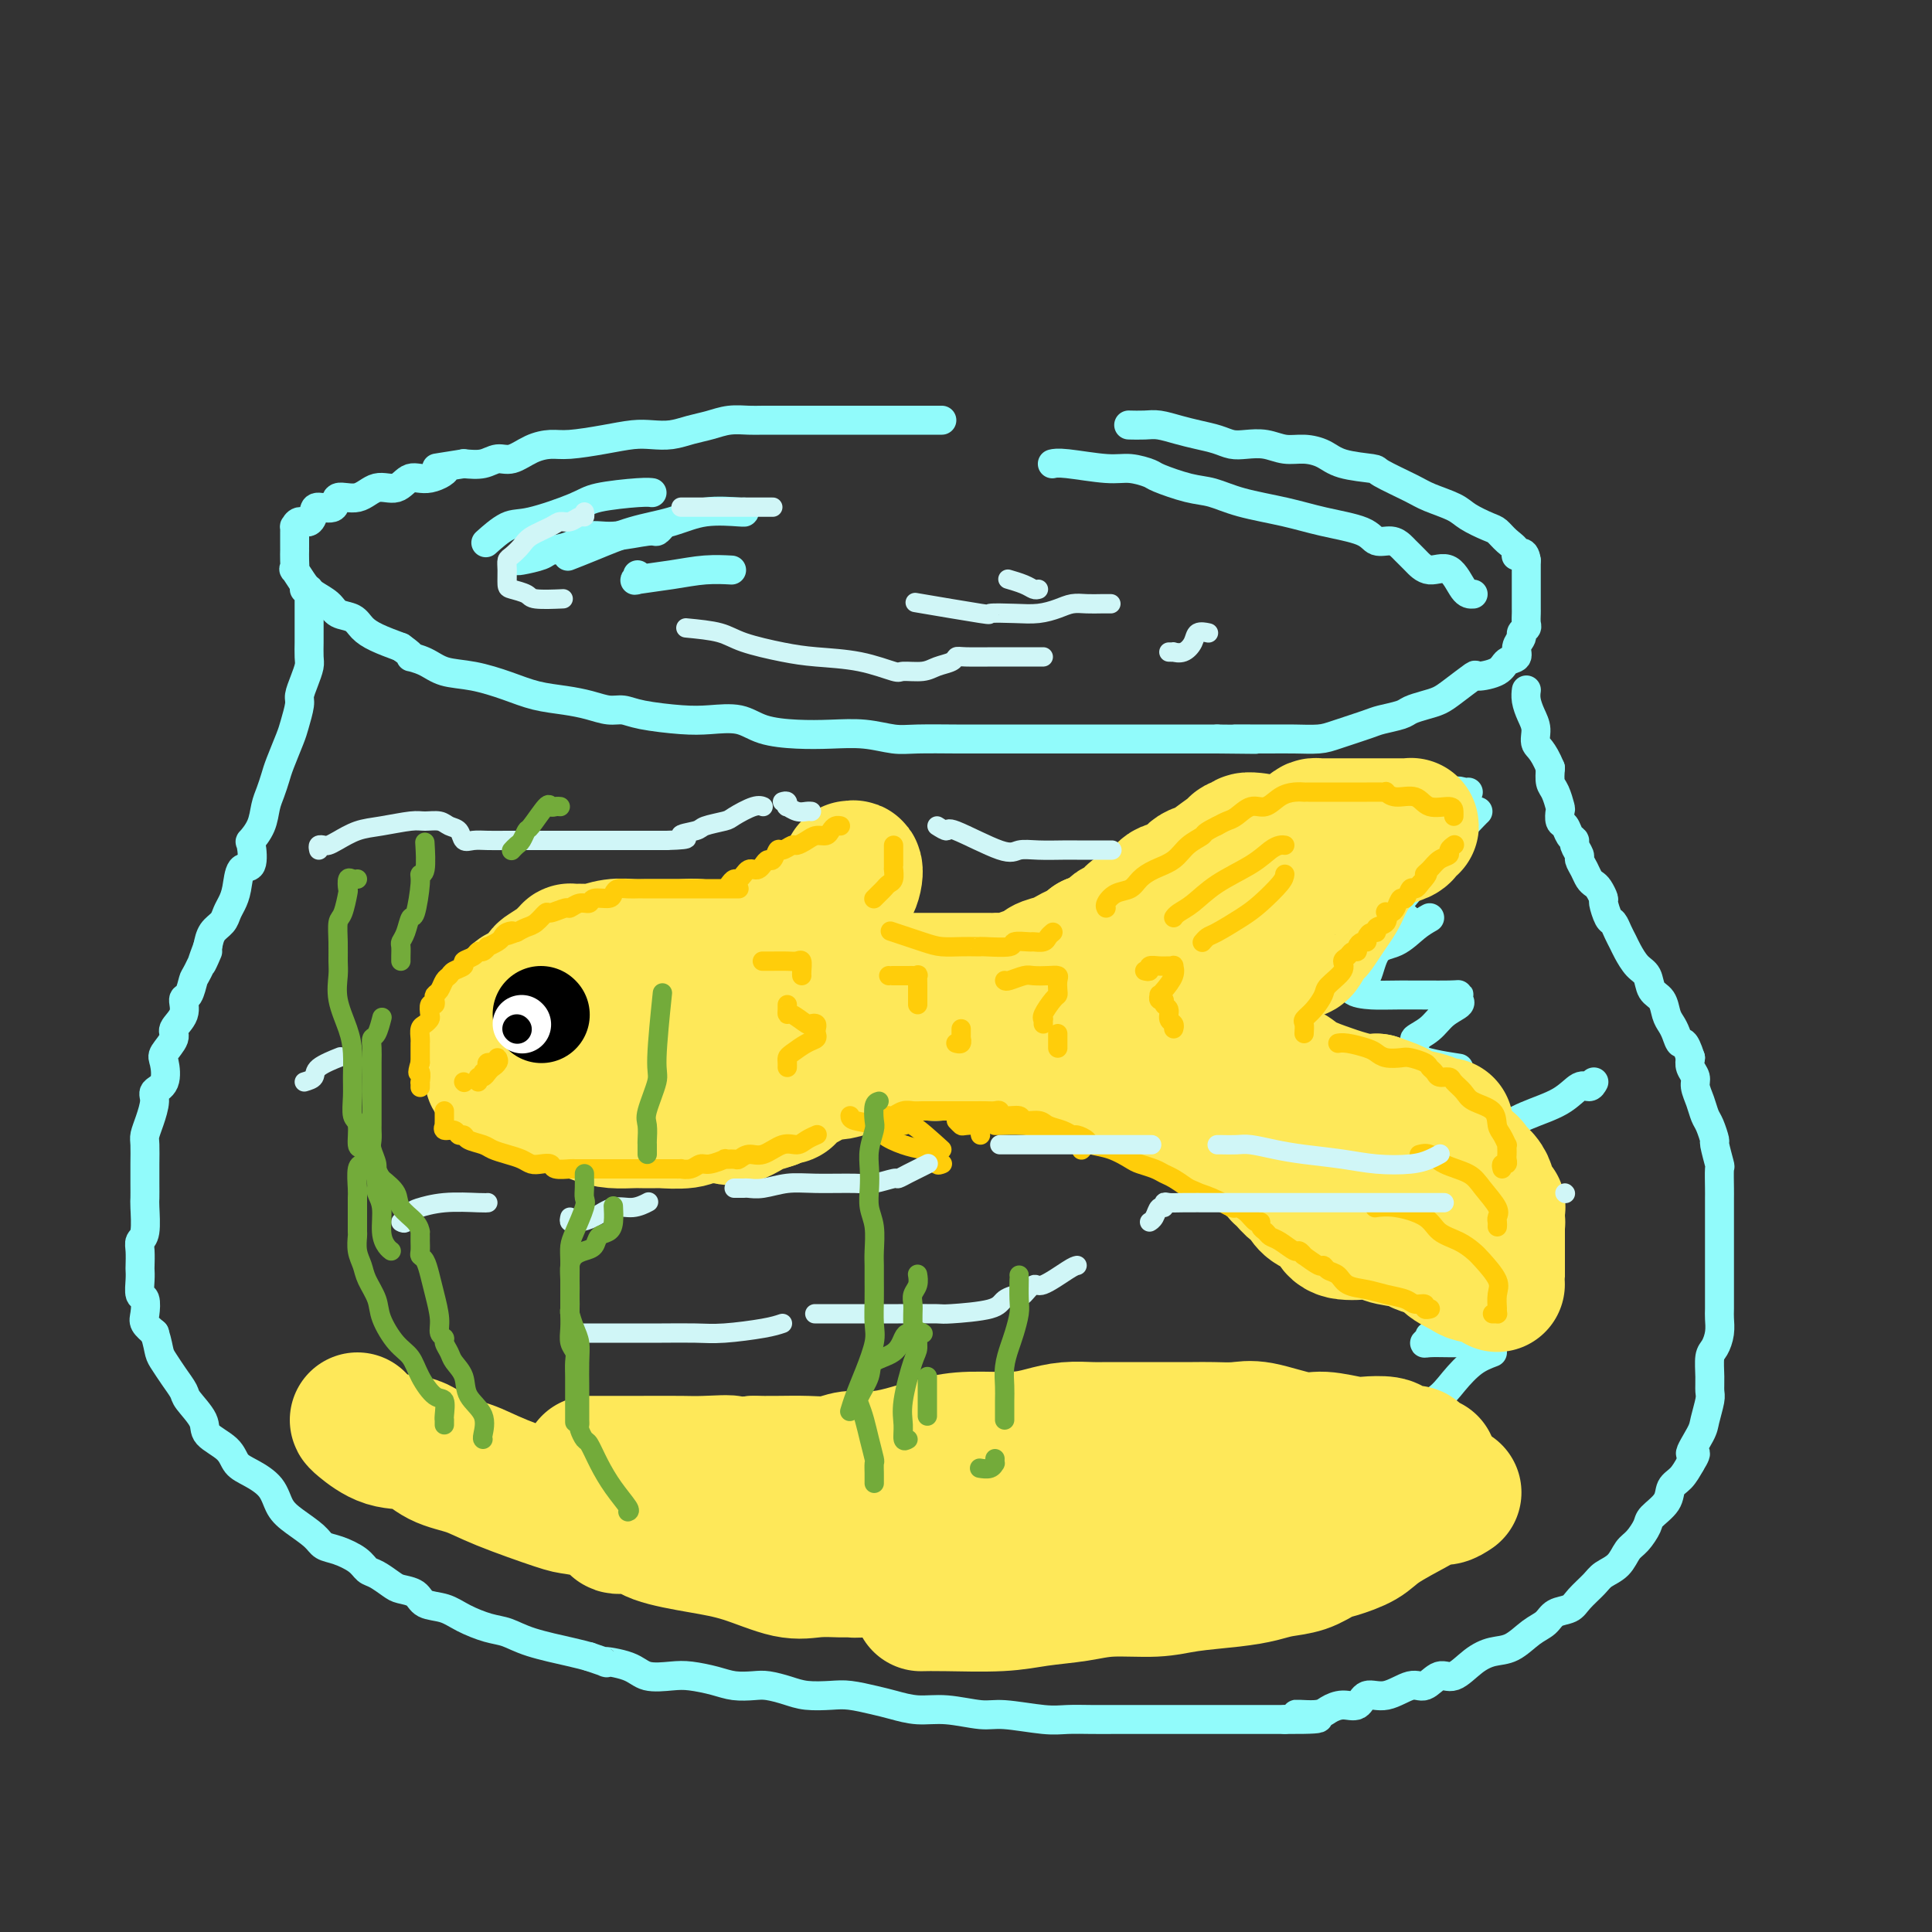 <svg viewBox='0 0 400 400' version='1.1' xmlns='http://www.w3.org/2000/svg' xmlns:xlink='http://www.w3.org/1999/xlink'><rect x="0" y="0" width="400" height="400" fill="#333333" stroke="none"/><g fill='none' stroke='rgb(145,251,251)' stroke-width='6' stroke-linecap='round' stroke-linejoin='round'><path d='M195,87c-0.082,0.000 -0.164,0.000 -1,0c-0.836,-0.000 -2.426,-0.000 -3,0c-0.574,0.000 -0.132,0.000 -1,0c-0.868,-0.000 -3.046,-0.000 -4,0c-0.954,0.000 -0.683,0.000 -1,0c-0.317,-0.000 -1.221,-0.000 -2,0c-0.779,0.000 -1.434,0.000 -2,0c-0.566,-0.000 -1.043,-0.000 -2,0c-0.957,0.000 -2.395,0.000 -3,0c-0.605,-0.000 -0.379,-0.000 -1,0c-0.621,0.000 -2.090,0.000 -3,0c-0.910,-0.000 -1.262,-0.000 -2,0c-0.738,0.000 -1.862,0.000 -3,0c-1.138,-0.000 -2.289,-0.001 -3,0c-0.711,0.001 -0.983,0.003 -2,0c-1.017,-0.003 -2.778,-0.012 -4,0c-1.222,0.012 -1.905,0.045 -3,0c-1.095,-0.045 -2.603,-0.170 -4,0c-1.397,0.170 -2.682,0.633 -4,1c-1.318,0.367 -2.667,0.637 -4,1c-1.333,0.363 -2.650,0.819 -4,1c-1.350,0.181 -2.734,0.086 -4,0c-1.266,-0.086 -2.414,-0.165 -4,0c-1.586,0.165 -3.611,0.574 -6,1c-2.389,0.426 -5.143,0.870 -7,1c-1.857,0.130 -2.817,-0.052 -4,0c-1.183,0.052 -2.588,0.340 -4,1c-1.412,0.660 -2.832,1.692 -4,2c-1.168,0.308 -2.084,-0.109 -3,0c-0.916,0.109 -1.833,0.746 -3,1c-1.167,0.254 -2.583,0.127 -4,0'/><path d='M96,96c-9.288,1.488 -5.009,0.708 -4,1c1.009,0.292 -1.254,1.656 -3,2c-1.746,0.344 -2.976,-0.330 -4,0c-1.024,0.330 -1.841,1.665 -3,2c-1.159,0.335 -2.661,-0.331 -4,0c-1.339,0.331 -2.516,1.660 -4,2c-1.484,0.340 -3.275,-0.307 -4,0c-0.725,0.307 -0.383,1.570 -1,2c-0.617,0.430 -2.194,0.028 -3,0c-0.806,-0.028 -0.843,0.317 -1,1c-0.157,0.683 -0.434,1.703 -1,2c-0.566,0.297 -1.420,-0.129 -2,0c-0.580,0.129 -0.888,0.811 -1,1c-0.112,0.189 -0.030,-0.117 0,0c0.030,0.117 0.008,0.657 0,1c-0.008,0.343 -0.002,0.490 0,1c0.002,0.510 0.001,1.385 0,2c-0.001,0.615 -0.002,0.971 0,1c0.002,0.029 0.007,-0.269 0,0c-0.007,0.269 -0.027,1.105 0,2c0.027,0.895 0.099,1.850 0,2c-0.099,0.150 -0.370,-0.504 0,0c0.370,0.504 1.382,2.166 2,3c0.618,0.834 0.841,0.838 1,1c0.159,0.162 0.255,0.480 1,1c0.745,0.520 2.140,1.241 3,2c0.860,0.759 1.183,1.554 2,2c0.817,0.446 2.126,0.542 3,1c0.874,0.458 1.312,1.277 2,2c0.688,0.723 1.625,1.349 3,2c1.375,0.651 3.187,1.325 5,2'/><path d='M83,134c3.411,2.433 1.937,2.017 2,2c0.063,-0.017 1.663,0.366 3,1c1.337,0.634 2.411,1.518 4,2c1.589,0.482 3.691,0.563 6,1c2.309,0.437 4.824,1.231 7,2c2.176,0.769 4.014,1.512 6,2c1.986,0.488 4.120,0.722 6,1c1.880,0.278 3.506,0.600 5,1c1.494,0.400 2.855,0.878 4,1c1.145,0.122 2.073,-0.113 3,0c0.927,0.113 1.851,0.573 4,1c2.149,0.427 5.521,0.822 8,1c2.479,0.178 4.065,0.139 6,0c1.935,-0.139 4.221,-0.378 6,0c1.779,0.378 3.053,1.373 5,2c1.947,0.627 4.568,0.886 7,1c2.432,0.114 4.674,0.083 7,0c2.326,-0.083 4.735,-0.218 7,0c2.265,0.218 4.385,0.791 6,1c1.615,0.209 2.725,0.056 5,0c2.275,-0.056 5.716,-0.015 8,0c2.284,0.015 3.412,0.004 5,0c1.588,-0.004 3.638,-0.001 6,0c2.362,0.001 5.036,0.000 7,0c1.964,-0.000 3.217,-0.000 5,0c1.783,0.000 4.097,0.000 6,0c1.903,-0.000 3.397,-0.000 5,0c1.603,0.000 3.316,0.000 5,0c1.684,-0.000 3.338,-0.000 5,0c1.662,0.000 3.332,0.000 5,0c1.668,-0.000 3.334,-0.000 5,0'/><path d='M252,153c14.080,0.154 5.778,0.039 4,0c-1.778,-0.039 2.966,-0.003 6,0c3.034,0.003 4.358,-0.027 6,0c1.642,0.027 3.602,0.109 5,0c1.398,-0.109 2.232,-0.410 4,-1c1.768,-0.590 4.468,-1.467 6,-2c1.532,-0.533 1.894,-0.720 3,-1c1.106,-0.280 2.955,-0.654 4,-1c1.045,-0.346 1.286,-0.664 2,-1c0.714,-0.336 1.900,-0.688 3,-1c1.100,-0.312 2.112,-0.583 3,-1c0.888,-0.417 1.651,-0.980 3,-2c1.349,-1.020 3.283,-2.496 4,-3c0.717,-0.504 0.215,-0.036 1,0c0.785,0.036 2.855,-0.361 4,-1c1.145,-0.639 1.363,-1.519 2,-2c0.637,-0.481 1.691,-0.563 2,-1c0.309,-0.437 -0.127,-1.229 0,-2c0.127,-0.771 0.819,-1.520 1,-2c0.181,-0.480 -0.148,-0.691 0,-1c0.148,-0.309 0.772,-0.717 1,-1c0.228,-0.283 0.061,-0.441 0,-1c-0.061,-0.559 -0.016,-1.518 0,-2c0.016,-0.482 0.004,-0.487 0,-1c-0.004,-0.513 -0.001,-1.533 0,-2c0.001,-0.467 0.000,-0.379 0,-1c-0.000,-0.621 -0.000,-1.950 0,-3c0.000,-1.050 0.000,-1.821 0,-2c-0.000,-0.179 -0.000,0.235 0,0c0.000,-0.235 0.000,-1.117 0,-2'/><path d='M316,116c-0.323,-2.511 -1.632,-1.288 -2,-1c-0.368,0.288 0.203,-0.360 0,-1c-0.203,-0.640 -1.182,-1.274 -2,-2c-0.818,-0.726 -1.475,-1.546 -2,-2c-0.525,-0.454 -0.917,-0.543 -2,-1c-1.083,-0.457 -2.859,-1.282 -4,-2c-1.141,-0.718 -1.649,-1.330 -3,-2c-1.351,-0.670 -3.544,-1.397 -5,-2c-1.456,-0.603 -2.174,-1.082 -4,-2c-1.826,-0.918 -4.760,-2.274 -6,-3c-1.240,-0.726 -0.785,-0.820 -2,-1c-1.215,-0.180 -4.099,-0.444 -6,-1c-1.901,-0.556 -2.820,-1.403 -4,-2c-1.180,-0.597 -2.623,-0.944 -4,-1c-1.377,-0.056 -2.689,0.178 -4,0c-1.311,-0.178 -2.622,-0.769 -4,-1c-1.378,-0.231 -2.822,-0.103 -4,0c-1.178,0.103 -2.090,0.182 -3,0c-0.910,-0.182 -1.818,-0.623 -3,-1c-1.182,-0.377 -2.640,-0.689 -4,-1c-1.360,-0.311 -2.624,-0.619 -4,-1c-1.376,-0.381 -2.864,-0.834 -4,-1c-1.136,-0.166 -1.921,-0.045 -3,0c-1.079,0.045 -2.451,0.013 -3,0c-0.549,-0.013 -0.274,-0.006 0,0'/><path d='M63,122c0.423,0.447 0.845,0.894 1,1c0.155,0.106 0.041,-0.130 0,0c-0.041,0.130 -0.011,0.624 0,1c0.011,0.376 0.003,0.632 0,1c-0.003,0.368 -0.000,0.846 0,2c0.000,1.154 -0.003,2.983 0,4c0.003,1.017 0.011,1.221 0,2c-0.011,0.779 -0.040,2.132 0,3c0.040,0.868 0.151,1.251 0,2c-0.151,0.749 -0.564,1.864 -1,3c-0.436,1.136 -0.894,2.293 -1,3c-0.106,0.707 0.140,0.965 0,2c-0.140,1.035 -0.667,2.847 -1,4c-0.333,1.153 -0.471,1.648 -1,3c-0.529,1.352 -1.450,3.562 -2,5c-0.550,1.438 -0.729,2.106 -1,3c-0.271,0.894 -0.633,2.015 -1,3c-0.367,0.985 -0.737,1.834 -1,3c-0.263,1.166 -0.417,2.649 -1,4c-0.583,1.351 -1.595,2.571 -2,3c-0.405,0.429 -0.202,0.068 0,1c0.202,0.932 0.405,3.156 0,4c-0.405,0.844 -1.417,0.309 -2,1c-0.583,0.691 -0.737,2.607 -1,4c-0.263,1.393 -0.634,2.263 -1,3c-0.366,0.737 -0.727,1.342 -1,2c-0.273,0.658 -0.458,1.369 -1,2c-0.542,0.631 -1.441,1.180 -2,2c-0.559,0.820 -0.780,1.910 -1,3'/><path d='M43,196c-2.676,7.120 -0.368,1.920 0,1c0.368,-0.920 -1.206,2.442 -2,4c-0.794,1.558 -0.809,1.314 -1,2c-0.191,0.686 -0.557,2.304 -1,3c-0.443,0.696 -0.963,0.470 -1,1c-0.037,0.530 0.410,1.817 0,3c-0.410,1.183 -1.677,2.264 -2,3c-0.323,0.736 0.298,1.128 0,2c-0.298,0.872 -1.515,2.224 -2,3c-0.485,0.776 -0.238,0.977 0,2c0.238,1.023 0.466,2.869 0,4c-0.466,1.131 -1.628,1.547 -2,2c-0.372,0.453 0.044,0.942 0,2c-0.044,1.058 -0.548,2.684 -1,4c-0.452,1.316 -0.853,2.321 -1,3c-0.147,0.679 -0.040,1.032 0,2c0.040,0.968 0.012,2.550 0,4c-0.012,1.450 -0.007,2.769 0,4c0.007,1.231 0.016,2.373 0,3c-0.016,0.627 -0.057,0.739 0,2c0.057,1.261 0.211,3.671 0,5c-0.211,1.329 -0.788,1.576 -1,2c-0.212,0.424 -0.058,1.025 0,2c0.058,0.975 0.019,2.325 0,3c-0.019,0.675 -0.019,0.674 0,1c0.019,0.326 0.056,0.979 0,2c-0.056,1.021 -0.206,2.409 0,3c0.206,0.591 0.766,0.385 1,1c0.234,0.615 0.140,2.050 0,3c-0.140,0.950 -0.326,1.414 0,2c0.326,0.586 1.163,1.293 2,2'/><path d='M32,276c0.654,2.059 0.789,3.207 1,4c0.211,0.793 0.499,1.230 1,2c0.501,0.770 1.217,1.872 2,3c0.783,1.128 1.635,2.283 2,3c0.365,0.717 0.243,0.997 1,2c0.757,1.003 2.393,2.729 3,4c0.607,1.271 0.187,2.086 1,3c0.813,0.914 2.861,1.928 4,3c1.139,1.072 1.371,2.201 2,3c0.629,0.799 1.657,1.267 3,2c1.343,0.733 3.003,1.730 4,3c0.997,1.270 1.333,2.812 2,4c0.667,1.188 1.667,2.023 3,3c1.333,0.977 3.001,2.097 4,3c0.999,0.903 1.330,1.589 2,2c0.670,0.411 1.678,0.548 3,1c1.322,0.452 2.958,1.221 4,2c1.042,0.779 1.491,1.570 2,2c0.509,0.430 1.079,0.500 2,1c0.921,0.500 2.192,1.428 3,2c0.808,0.572 1.152,0.786 2,1c0.848,0.214 2.201,0.428 3,1c0.799,0.572 1.045,1.500 2,2c0.955,0.500 2.618,0.570 4,1c1.382,0.430 2.484,1.218 4,2c1.516,0.782 3.445,1.558 5,2c1.555,0.442 2.736,0.552 4,1c1.264,0.448 2.609,1.236 5,2c2.391,0.764 5.826,1.504 8,2c2.174,0.496 3.087,0.748 4,1'/><path d='M122,343c5.682,1.900 2.889,1.149 3,1c0.111,-0.149 3.128,0.303 5,1c1.872,0.697 2.601,1.641 4,2c1.399,0.359 3.470,0.135 5,0c1.530,-0.135 2.519,-0.181 4,0c1.481,0.181 3.453,0.587 5,1c1.547,0.413 2.670,0.832 4,1c1.330,0.168 2.866,0.084 4,0c1.134,-0.084 1.866,-0.167 3,0c1.134,0.167 2.670,0.584 4,1c1.330,0.416 2.455,0.832 4,1c1.545,0.168 3.511,0.087 5,0c1.489,-0.087 2.503,-0.182 4,0c1.497,0.182 3.478,0.641 5,1c1.522,0.359 2.584,0.617 4,1c1.416,0.383 3.187,0.891 5,1c1.813,0.109 3.670,-0.181 6,0c2.330,0.181 5.133,0.833 7,1c1.867,0.167 2.797,-0.151 5,0c2.203,0.151 5.678,0.773 8,1c2.322,0.227 3.492,0.061 5,0c1.508,-0.061 3.354,-0.016 5,0c1.646,0.016 3.093,0.004 5,0c1.907,-0.004 4.273,-0.001 6,0c1.727,0.001 2.814,0.000 4,0c1.186,-0.000 2.471,-0.000 4,0c1.529,0.000 3.302,0.000 5,0c1.698,-0.000 3.321,-0.000 5,0c1.679,0.000 3.414,0.000 5,0c1.586,-0.000 3.025,-0.000 4,0c0.975,0.000 1.488,0.000 2,0'/><path d='M266,356c12.293,0.072 5.027,-0.749 3,-1c-2.027,-0.251 1.185,0.068 3,0c1.815,-0.068 2.234,-0.524 3,-1c0.766,-0.476 1.878,-0.973 3,-1c1.122,-0.027 2.253,0.415 3,0c0.747,-0.415 1.109,-1.689 2,-2c0.891,-0.311 2.310,0.340 4,0c1.690,-0.340 3.652,-1.670 5,-2c1.348,-0.330 2.082,0.339 3,0c0.918,-0.339 2.019,-1.686 3,-2c0.981,-0.314 1.841,0.403 3,0c1.159,-0.403 2.618,-1.928 4,-3c1.382,-1.072 2.687,-1.692 4,-2c1.313,-0.308 2.635,-0.306 4,-1c1.365,-0.694 2.773,-2.086 4,-3c1.227,-0.914 2.272,-1.351 3,-2c0.728,-0.649 1.139,-1.511 2,-2c0.861,-0.489 2.174,-0.605 3,-1c0.826,-0.395 1.166,-1.068 2,-2c0.834,-0.932 2.162,-2.121 3,-3c0.838,-0.879 1.184,-1.447 2,-2c0.816,-0.553 2.100,-1.092 3,-2c0.900,-0.908 1.415,-2.185 2,-3c0.585,-0.815 1.241,-1.167 2,-2c0.759,-0.833 1.621,-2.148 2,-3c0.379,-0.852 0.276,-1.242 1,-2c0.724,-0.758 2.277,-1.884 3,-3c0.723,-1.116 0.618,-2.224 1,-3c0.382,-0.776 1.252,-1.222 2,-2c0.748,-0.778 1.374,-1.889 2,-3'/><path d='M350,303c2.211,-3.492 0.239,-1.722 0,-2c-0.239,-0.278 1.257,-2.604 2,-4c0.743,-1.396 0.734,-1.862 1,-3c0.266,-1.138 0.806,-2.947 1,-4c0.194,-1.053 0.042,-1.348 0,-2c-0.042,-0.652 0.027,-1.659 0,-3c-0.027,-1.341 -0.151,-3.016 0,-4c0.151,-0.984 0.576,-1.278 1,-2c0.424,-0.722 0.846,-1.872 1,-3c0.154,-1.128 0.041,-2.234 0,-3c-0.041,-0.766 -0.011,-1.192 0,-2c0.011,-0.808 0.003,-1.997 0,-3c-0.003,-1.003 -0.001,-1.818 0,-3c0.001,-1.182 0.000,-2.729 0,-4c-0.000,-1.271 -0.000,-2.267 0,-3c0.000,-0.733 0.000,-1.205 0,-2c-0.000,-0.795 -0.000,-1.913 0,-3c0.000,-1.087 0.001,-2.144 0,-3c-0.001,-0.856 -0.004,-1.512 0,-2c0.004,-0.488 0.016,-0.808 0,-2c-0.016,-1.192 -0.060,-3.258 0,-4c0.060,-0.742 0.223,-0.162 0,-1c-0.223,-0.838 -0.833,-3.095 -1,-4c-0.167,-0.905 0.109,-0.459 0,-1c-0.109,-0.541 -0.603,-2.070 -1,-3c-0.397,-0.930 -0.699,-1.260 -1,-2c-0.301,-0.740 -0.603,-1.889 -1,-3c-0.397,-1.111 -0.890,-2.184 -1,-3c-0.110,-0.816 0.163,-1.373 0,-2c-0.163,-0.627 -0.761,-1.322 -1,-2c-0.239,-0.678 -0.120,-1.339 0,-2'/><path d='M350,219c-1.333,-4.143 -1.666,-3.001 -2,-3c-0.334,0.001 -0.671,-1.139 -1,-2c-0.329,-0.861 -0.651,-1.442 -1,-2c-0.349,-0.558 -0.726,-1.093 -1,-2c-0.274,-0.907 -0.444,-2.186 -1,-3c-0.556,-0.814 -1.497,-1.163 -2,-2c-0.503,-0.837 -0.569,-2.163 -1,-3c-0.431,-0.837 -1.229,-1.184 -2,-2c-0.771,-0.816 -1.516,-2.100 -2,-3c-0.484,-0.900 -0.708,-1.415 -1,-2c-0.292,-0.585 -0.652,-1.241 -1,-2c-0.348,-0.759 -0.685,-1.622 -1,-2c-0.315,-0.378 -0.609,-0.273 -1,-1c-0.391,-0.727 -0.878,-2.288 -1,-3c-0.122,-0.712 0.122,-0.575 0,-1c-0.122,-0.425 -0.611,-1.413 -1,-2c-0.389,-0.587 -0.677,-0.772 -1,-1c-0.323,-0.228 -0.679,-0.499 -1,-1c-0.321,-0.501 -0.607,-1.234 -1,-2c-0.393,-0.766 -0.893,-1.566 -1,-2c-0.107,-0.434 0.179,-0.502 0,-1c-0.179,-0.498 -0.822,-1.428 -1,-2c-0.178,-0.572 0.110,-0.788 0,-1c-0.110,-0.212 -0.617,-0.422 -1,-1c-0.383,-0.578 -0.641,-1.524 -1,-2c-0.359,-0.476 -0.818,-0.483 -1,-1c-0.182,-0.517 -0.087,-1.545 0,-2c0.087,-0.455 0.168,-0.339 0,-1c-0.168,-0.661 -0.584,-2.101 -1,-3c-0.416,-0.899 -0.833,-1.257 -1,-2c-0.167,-0.743 -0.083,-1.872 0,-3'/><path d='M321,159c-1.620,-3.928 -2.669,-4.247 -3,-5c-0.331,-0.753 0.055,-1.939 0,-3c-0.055,-1.061 -0.551,-1.996 -1,-3c-0.449,-1.004 -0.852,-2.078 -1,-3c-0.148,-0.922 -0.042,-1.692 0,-2c0.042,-0.308 0.021,-0.154 0,0'/><path d='M305,123c-0.607,0.043 -1.213,0.085 -2,-1c-0.787,-1.085 -1.754,-3.299 -3,-4c-1.246,-0.701 -2.769,0.109 -4,0c-1.231,-0.109 -2.168,-1.138 -3,-2c-0.832,-0.862 -1.559,-1.557 -2,-2c-0.441,-0.443 -0.598,-0.632 -1,-1c-0.402,-0.368 -1.051,-0.914 -2,-1c-0.949,-0.086 -2.199,0.287 -3,0c-0.801,-0.287 -1.155,-1.233 -3,-2c-1.845,-0.767 -5.183,-1.356 -8,-2c-2.817,-0.644 -5.112,-1.342 -8,-2c-2.888,-0.658 -6.368,-1.275 -9,-2c-2.632,-0.725 -4.416,-1.557 -6,-2c-1.584,-0.443 -2.968,-0.496 -5,-1c-2.032,-0.504 -4.711,-1.459 -6,-2c-1.289,-0.541 -1.186,-0.667 -2,-1c-0.814,-0.333 -2.544,-0.874 -4,-1c-1.456,-0.126 -2.638,0.162 -5,0c-2.362,-0.162 -5.905,-0.774 -8,-1c-2.095,-0.226 -2.741,-0.064 -3,0c-0.259,0.064 -0.129,0.032 0,0'/><path d='M101,112c-0.368,0.330 -0.736,0.660 0,0c0.736,-0.660 2.574,-2.310 4,-3c1.426,-0.690 2.438,-0.419 5,-1c2.562,-0.581 6.673,-2.012 9,-3c2.327,-0.988 2.871,-1.533 5,-2c2.129,-0.467 5.842,-0.857 8,-1c2.158,-0.143 2.759,-0.041 3,0c0.241,0.041 0.120,0.020 0,0'/><path d='M107,116c0.005,0.087 0.009,0.173 1,0c0.991,-0.173 2.968,-0.606 4,-1c1.032,-0.394 1.121,-0.751 2,-1c0.879,-0.249 2.550,-0.391 4,-1c1.450,-0.609 2.679,-1.683 4,-2c1.321,-0.317 2.732,0.125 5,0c2.268,-0.125 5.391,-0.817 7,-1c1.609,-0.183 1.702,0.143 2,0c0.298,-0.143 0.799,-0.755 1,-1c0.201,-0.245 0.100,-0.122 0,0'/><path d='M118,115c-0.377,0.147 -0.754,0.295 0,0c0.754,-0.295 2.640,-1.032 5,-2c2.360,-0.968 5.193,-2.168 8,-3c2.807,-0.832 5.589,-1.295 8,-2c2.411,-0.705 4.450,-1.653 7,-2c2.550,-0.347 5.610,-0.093 7,0c1.390,0.093 1.112,0.027 1,0c-0.112,-0.027 -0.056,-0.013 0,0'/><path d='M132,119c0.166,0.400 0.332,0.801 0,1c-0.332,0.199 -1.164,0.197 0,0c1.164,-0.197 4.322,-0.589 7,-1c2.678,-0.411 4.875,-0.841 7,-1c2.125,-0.159 4.179,-0.045 5,0c0.821,0.045 0.411,0.023 0,0'/><path d='M304,164c-0.261,0.067 -0.521,0.134 -1,0c-0.479,-0.134 -1.175,-0.468 -2,0c-0.825,0.468 -1.777,1.737 -4,3c-2.223,1.263 -5.716,2.521 -8,4c-2.284,1.479 -3.358,3.181 -5,4c-1.642,0.819 -3.853,0.756 -5,1c-1.147,0.244 -1.232,0.797 -1,1c0.232,0.203 0.781,0.058 1,0c0.219,-0.058 0.110,-0.029 0,0'/><path d='M306,168c-0.203,0.188 -0.406,0.376 -1,1c-0.594,0.624 -1.578,1.683 -3,3c-1.422,1.317 -3.282,2.892 -5,5c-1.718,2.108 -3.292,4.748 -5,7c-1.708,2.252 -3.548,4.116 -5,5c-1.452,0.884 -2.515,0.787 -3,1c-0.485,0.213 -0.392,0.737 0,1c0.392,0.263 1.085,0.266 2,0c0.915,-0.266 2.054,-0.803 3,-1c0.946,-0.197 1.699,-0.056 2,0c0.301,0.056 0.151,0.028 0,0'/><path d='M296,190c-0.923,0.527 -1.847,1.054 -3,2c-1.153,0.946 -2.536,2.313 -4,3c-1.464,0.687 -3.008,0.696 -4,2c-0.992,1.304 -1.434,3.905 -2,5c-0.566,1.095 -1.258,0.686 -2,1c-0.742,0.314 -1.533,1.351 -1,2c0.533,0.649 2.391,0.909 4,1c1.609,0.091 2.970,0.013 6,0c3.030,-0.013 7.731,0.040 10,0c2.269,-0.040 2.106,-0.173 2,0c-0.106,0.173 -0.156,0.652 0,1c0.156,0.348 0.517,0.564 0,1c-0.517,0.436 -1.912,1.093 -3,2c-1.088,0.907 -1.870,2.065 -3,3c-1.130,0.935 -2.610,1.648 -3,2c-0.390,0.352 0.308,0.342 0,1c-0.308,0.658 -1.621,1.985 0,3c1.621,1.015 6.178,1.719 8,2c1.822,0.281 0.911,0.141 0,0'/><path d='M330,224c-0.271,0.495 -0.542,0.990 -1,1c-0.458,0.010 -1.101,-0.463 -2,0c-0.899,0.463 -2.052,1.864 -4,3c-1.948,1.136 -4.691,2.007 -7,3c-2.309,0.993 -4.185,2.108 -5,3c-0.815,0.892 -0.568,1.559 -1,2c-0.432,0.441 -1.541,0.654 -2,1c-0.459,0.346 -0.267,0.825 0,1c0.267,0.175 0.610,0.047 1,0c0.390,-0.047 0.826,-0.013 1,0c0.174,0.013 0.087,0.007 0,0'/><path d='M312,238c-0.043,-0.250 -0.086,-0.499 -1,0c-0.914,0.499 -2.699,1.747 -4,3c-1.301,1.253 -2.118,2.510 -4,4c-1.882,1.490 -4.830,3.212 -7,5c-2.170,1.788 -3.562,3.642 -5,5c-1.438,1.358 -2.921,2.220 -4,3c-1.079,0.780 -1.752,1.479 -2,2c-0.248,0.521 -0.071,0.863 0,1c0.071,0.137 0.035,0.068 0,0'/><path d='M317,259c-0.903,1.358 -1.806,2.717 -3,4c-1.194,1.283 -2.678,2.491 -4,4c-1.322,1.509 -2.483,3.318 -5,5c-2.517,1.682 -6.390,3.235 -8,4c-1.610,0.765 -0.958,0.741 -1,1c-0.042,0.259 -0.778,0.801 -1,1c-0.222,0.199 0.070,0.053 1,0c0.930,-0.053 2.497,-0.014 4,0c1.503,0.014 2.943,0.004 4,0c1.057,-0.004 1.731,-0.001 2,0c0.269,0.001 0.135,0.001 0,0'/><path d='M309,280c-1.319,0.498 -2.638,0.995 -4,2c-1.362,1.005 -2.767,2.517 -4,4c-1.233,1.483 -2.293,2.938 -4,4c-1.707,1.062 -4.059,1.732 -5,2c-0.941,0.268 -0.470,0.134 0,0'/></g>
<g fill='none' stroke='rgb(254,232,89)' stroke-width='28' stroke-linecap='round' stroke-linejoin='round'><path d='M296,303c-0.204,0.232 -0.409,0.465 -1,0c-0.591,-0.465 -1.569,-1.627 -2,-2c-0.431,-0.373 -0.314,0.045 -1,0c-0.686,-0.045 -2.175,-0.552 -3,-1c-0.825,-0.448 -0.986,-0.836 -2,-1c-1.014,-0.164 -2.883,-0.104 -4,0c-1.117,0.104 -1.483,0.252 -3,0c-1.517,-0.252 -4.184,-0.905 -6,-1c-1.816,-0.095 -2.781,0.367 -5,0c-2.219,-0.367 -5.692,-1.562 -8,-2c-2.308,-0.438 -3.450,-0.117 -5,0c-1.550,0.117 -3.506,0.031 -5,0c-1.494,-0.031 -2.524,-0.008 -4,0c-1.476,0.008 -3.396,0.002 -5,0c-1.604,-0.002 -2.892,-0.000 -4,0c-1.108,0.000 -2.035,-0.001 -3,0c-0.965,0.001 -1.968,0.003 -3,0c-1.032,-0.003 -2.092,-0.011 -3,0c-0.908,0.011 -1.666,0.041 -3,0c-1.334,-0.041 -3.246,-0.153 -5,0c-1.754,0.153 -3.349,0.569 -5,1c-1.651,0.431 -3.357,0.876 -6,1c-2.643,0.124 -6.223,-0.073 -9,0c-2.777,0.073 -4.752,0.416 -7,1c-2.248,0.584 -4.770,1.410 -7,2c-2.230,0.590 -4.167,0.943 -6,1c-1.833,0.057 -3.560,-0.181 -5,0c-1.440,0.181 -2.592,0.780 -4,1c-1.408,0.220 -3.071,0.059 -5,0c-1.929,-0.059 -4.122,-0.017 -6,0c-1.878,0.017 -3.439,0.008 -5,0'/><path d='M156,303c-10.937,1.083 -5.780,0.290 -5,0c0.780,-0.290 -2.819,-0.078 -5,0c-2.181,0.078 -2.945,0.021 -5,0c-2.055,-0.021 -5.399,-0.006 -9,0c-3.601,0.006 -7.457,0.002 -9,0c-1.543,-0.002 -0.771,-0.001 0,0'/><path d='M74,294c0.008,0.092 0.017,0.184 1,1c0.983,0.816 2.941,2.356 5,3c2.059,0.644 4.219,0.393 6,1c1.781,0.607 3.185,2.071 5,3c1.815,0.929 4.043,1.324 6,2c1.957,0.676 3.642,1.635 7,3c3.358,1.365 8.387,3.136 11,4c2.613,0.864 2.809,0.819 4,1c1.191,0.181 3.378,0.587 5,1c1.622,0.413 2.680,0.833 3,1c0.320,0.167 -0.097,0.082 0,0c0.097,-0.082 0.710,-0.160 1,0c0.290,0.160 0.259,0.557 0,1c-0.259,0.443 -0.744,0.932 0,1c0.744,0.068 2.718,-0.286 4,0c1.282,0.286 1.871,1.211 4,2c2.129,0.789 5.800,1.441 9,2c3.200,0.559 5.931,1.025 9,2c3.069,0.975 6.475,2.458 9,3c2.525,0.542 4.170,0.142 6,0c1.830,-0.142 3.845,-0.027 5,0c1.155,0.027 1.451,-0.033 2,0c0.549,0.033 1.353,0.161 2,0c0.647,-0.161 1.137,-0.609 2,-1c0.863,-0.391 2.097,-0.723 3,-1c0.903,-0.277 1.474,-0.498 4,-1c2.526,-0.502 7.007,-1.286 10,-2c2.993,-0.714 4.496,-1.357 6,-2'/><path d='M203,318c5.063,-1.368 5.222,-1.288 7,-2c1.778,-0.712 5.177,-2.215 8,-3c2.823,-0.785 5.070,-0.850 7,-1c1.930,-0.150 3.544,-0.384 5,-1c1.456,-0.616 2.755,-1.615 4,-2c1.245,-0.385 2.438,-0.156 4,0c1.562,0.156 3.494,0.241 5,0c1.506,-0.241 2.588,-0.807 4,-1c1.412,-0.193 3.155,-0.013 5,0c1.845,0.013 3.790,-0.140 6,0c2.210,0.140 4.683,0.573 7,1c2.317,0.427 4.476,0.846 6,1c1.524,0.154 2.411,0.041 5,0c2.589,-0.041 6.880,-0.011 9,0c2.120,0.011 2.071,0.003 3,0c0.929,-0.003 2.837,-0.001 4,0c1.163,0.001 1.582,0.000 2,0c0.418,-0.000 0.834,-0.000 1,0c0.166,0.000 0.083,0.000 0,0'/><path d='M301,309c-0.689,0.456 -1.379,0.913 -2,1c-0.621,0.087 -1.174,-0.194 -2,0c-0.826,0.194 -1.925,0.863 -4,2c-2.075,1.137 -5.127,2.742 -7,4c-1.873,1.258 -2.566,2.168 -4,3c-1.434,0.832 -3.607,1.585 -5,2c-1.393,0.415 -2.006,0.493 -3,1c-0.994,0.507 -2.368,1.445 -4,2c-1.632,0.555 -3.520,0.727 -5,1c-1.480,0.273 -2.551,0.647 -4,1c-1.449,0.353 -3.276,0.686 -6,1c-2.724,0.314 -6.344,0.609 -9,1c-2.656,0.391 -4.346,0.879 -7,1c-2.654,0.121 -6.271,-0.125 -9,0c-2.729,0.125 -4.571,0.622 -7,1c-2.429,0.378 -5.447,0.637 -8,1c-2.553,0.363 -4.643,0.829 -8,1c-3.357,0.171 -7.981,0.046 -11,0c-3.019,-0.046 -4.434,-0.013 -5,0c-0.566,0.013 -0.283,0.007 0,0'/><path d='M139,220c0.002,-0.439 0.003,-0.878 0,-1c-0.003,-0.122 -0.011,0.073 0,0c0.011,-0.073 0.041,-0.414 0,-1c-0.041,-0.586 -0.151,-1.418 0,-2c0.151,-0.582 0.565,-0.916 1,-1c0.435,-0.084 0.893,0.082 1,0c0.107,-0.082 -0.137,-0.410 0,-1c0.137,-0.590 0.656,-1.441 1,-2c0.344,-0.559 0.513,-0.827 1,-1c0.487,-0.173 1.293,-0.250 2,-1c0.707,-0.750 1.316,-2.172 2,-3c0.684,-0.828 1.444,-1.063 2,-1c0.556,0.063 0.908,0.424 1,0c0.092,-0.424 -0.074,-1.634 0,-2c0.074,-0.366 0.390,0.112 1,0c0.610,-0.112 1.514,-0.815 2,-1c0.486,-0.185 0.553,0.146 1,0c0.447,-0.146 1.273,-0.771 2,-1c0.727,-0.229 1.353,-0.061 2,0c0.647,0.061 1.313,0.016 2,0c0.687,-0.016 1.394,-0.004 2,0c0.606,0.004 1.110,0.001 2,0c0.890,-0.001 2.166,-0.001 3,0c0.834,0.001 1.227,0.004 2,0c0.773,-0.004 1.928,-0.015 3,0c1.072,0.015 2.062,0.057 3,0c0.938,-0.057 1.823,-0.211 3,0c1.177,0.211 2.645,0.789 4,1c1.355,0.211 2.595,0.057 3,0c0.405,-0.057 -0.027,-0.016 0,0c0.027,0.016 0.514,0.008 1,0'/><path d='M186,203c5.220,-0.000 1.772,-0.000 1,0c-0.772,0.000 1.134,0.000 2,0c0.866,-0.000 0.692,-0.000 1,0c0.308,0.000 1.099,0.000 2,0c0.901,-0.000 1.911,-0.000 3,0c1.089,0.000 2.256,0.000 3,0c0.744,-0.000 1.064,-0.000 2,0c0.936,0.000 2.489,0.000 3,0c0.511,-0.000 -0.018,-0.000 0,0c0.018,0.000 0.584,0.001 1,0c0.416,-0.001 0.682,-0.004 1,0c0.318,0.004 0.687,0.015 1,0c0.313,-0.015 0.569,-0.055 1,0c0.431,0.055 1.037,0.207 2,0c0.963,-0.207 2.283,-0.773 3,-1c0.717,-0.227 0.830,-0.116 1,0c0.170,0.116 0.395,0.238 1,0c0.605,-0.238 1.590,-0.837 2,-1c0.410,-0.163 0.246,0.110 0,0c-0.246,-0.110 -0.575,-0.604 0,-1c0.575,-0.396 2.053,-0.693 3,-1c0.947,-0.307 1.363,-0.622 2,-1c0.637,-0.378 1.495,-0.819 2,-1c0.505,-0.181 0.657,-0.104 1,0c0.343,0.104 0.875,0.234 1,0c0.125,-0.234 -0.159,-0.832 0,-1c0.159,-0.168 0.760,0.095 1,0c0.240,-0.095 0.120,-0.547 0,-1'/><path d='M226,195c2.971,-1.130 1.897,0.044 2,0c0.103,-0.044 1.382,-1.306 2,-2c0.618,-0.694 0.574,-0.818 1,-1c0.426,-0.182 1.320,-0.421 2,-1c0.680,-0.579 1.145,-1.497 2,-2c0.855,-0.503 2.100,-0.590 3,-1c0.900,-0.410 1.454,-1.143 2,-2c0.546,-0.857 1.085,-1.838 2,-2c0.915,-0.162 2.207,0.496 3,0c0.793,-0.496 1.087,-2.147 2,-3c0.913,-0.853 2.443,-0.908 3,-1c0.557,-0.092 0.139,-0.220 1,-1c0.861,-0.780 2.999,-2.213 4,-3c1.001,-0.787 0.864,-0.929 1,-1c0.136,-0.071 0.545,-0.072 1,0c0.455,0.072 0.957,0.215 1,0c0.043,-0.215 -0.373,-0.789 0,-1c0.373,-0.211 1.535,-0.060 2,0c0.465,0.060 0.232,0.030 0,0'/><path d='M270,177c0.089,-0.081 0.179,-0.162 0,0c-0.179,0.162 -0.626,0.568 -1,1c-0.374,0.432 -0.674,0.889 -1,1c-0.326,0.111 -0.678,-0.125 -1,0c-0.322,0.125 -0.614,0.611 -1,1c-0.386,0.389 -0.866,0.681 -1,1c-0.134,0.319 0.078,0.667 0,1c-0.078,0.333 -0.445,0.652 -1,1c-0.555,0.348 -1.299,0.724 -2,1c-0.701,0.276 -1.358,0.451 -2,1c-0.642,0.549 -1.270,1.473 -2,2c-0.730,0.527 -1.561,0.657 -2,1c-0.439,0.343 -0.485,0.900 -1,1c-0.515,0.100 -1.500,-0.257 -2,0c-0.500,0.257 -0.516,1.130 -1,2c-0.484,0.870 -1.437,1.738 -2,2c-0.563,0.262 -0.738,-0.083 -1,0c-0.262,0.083 -0.613,0.595 -1,1c-0.387,0.405 -0.811,0.704 -1,1c-0.189,0.296 -0.145,0.590 0,1c0.145,0.410 0.390,0.936 0,1c-0.390,0.064 -1.415,-0.333 -2,0c-0.585,0.333 -0.730,1.396 -1,2c-0.270,0.604 -0.665,0.750 -1,1c-0.335,0.250 -0.611,0.605 -1,1c-0.389,0.395 -0.892,0.830 -1,1c-0.108,0.170 0.177,0.074 0,0c-0.177,-0.074 -0.818,-0.125 -1,0c-0.182,0.125 0.096,0.425 0,1c-0.096,0.575 -0.564,1.424 -1,2c-0.436,0.576 -0.839,0.879 -1,1c-0.161,0.121 -0.081,0.061 0,0'/><path d='M238,206c-4.951,4.891 -1.328,2.617 0,2c1.328,-0.617 0.359,0.422 0,1c-0.359,0.578 -0.110,0.694 0,1c0.110,0.306 0.080,0.803 0,1c-0.080,0.197 -0.210,0.094 0,0c0.210,-0.094 0.760,-0.179 1,0c0.240,0.179 0.170,0.622 1,1c0.830,0.378 2.562,0.690 3,1c0.438,0.310 -0.416,0.617 0,1c0.416,0.383 2.104,0.843 3,1c0.896,0.157 1.001,0.012 1,0c-0.001,-0.012 -0.109,0.110 0,0c0.109,-0.110 0.436,-0.451 1,0c0.564,0.451 1.365,1.693 2,2c0.635,0.307 1.103,-0.321 2,0c0.897,0.321 2.222,1.591 3,2c0.778,0.409 1.010,-0.042 2,0c0.990,0.042 2.737,0.578 4,1c1.263,0.422 2.041,0.729 3,1c0.959,0.271 2.098,0.507 3,1c0.902,0.493 1.568,1.243 3,2c1.432,0.757 3.631,1.523 5,2c1.369,0.477 1.907,0.667 3,1c1.093,0.333 2.741,0.809 4,1c1.259,0.191 2.130,0.095 3,0'/><path d='M285,228c6.196,2.106 4.185,1.871 4,2c-0.185,0.129 1.456,0.623 3,1c1.544,0.377 2.992,0.637 4,1c1.008,0.363 1.575,0.829 2,1c0.425,0.171 0.709,0.046 1,0c0.291,-0.046 0.588,-0.012 0,0c-0.588,0.012 -2.061,0.003 -3,0c-0.939,-0.003 -1.344,-0.001 -2,0c-0.656,0.001 -1.563,0.000 -3,0c-1.437,-0.000 -3.405,-0.000 -4,0c-0.595,0.000 0.183,0.000 0,0c-0.183,-0.000 -1.327,-0.000 -2,0c-0.673,0.000 -0.873,0.000 -1,0c-0.127,-0.000 -0.179,-0.000 -1,0c-0.821,0.000 -2.410,0.000 -4,0'/><path d='M279,233c-3.576,-0.013 -2.515,-0.045 -3,0c-0.485,0.045 -2.514,0.166 -4,0c-1.486,-0.166 -2.429,-0.619 -4,-1c-1.571,-0.381 -3.770,-0.691 -5,-1c-1.230,-0.309 -1.491,-0.618 -2,-1c-0.509,-0.382 -1.266,-0.838 -2,-1c-0.734,-0.162 -1.443,-0.030 -2,0c-0.557,0.030 -0.960,-0.044 -1,0c-0.040,0.044 0.285,0.204 0,0c-0.285,-0.204 -1.179,-0.772 -2,-1c-0.821,-0.228 -1.568,-0.118 -2,0c-0.432,0.118 -0.549,0.243 -1,0c-0.451,-0.243 -1.236,-0.852 -2,-1c-0.764,-0.148 -1.506,0.167 -2,0c-0.494,-0.167 -0.738,-0.816 -1,-1c-0.262,-0.184 -0.541,0.095 -1,0c-0.459,-0.095 -1.097,-0.566 -2,-1c-0.903,-0.434 -2.073,-0.832 -3,-1c-0.927,-0.168 -1.613,-0.105 -2,0c-0.387,0.105 -0.475,0.253 -1,0c-0.525,-0.253 -1.488,-0.908 -2,-1c-0.512,-0.092 -0.573,0.378 -1,0c-0.427,-0.378 -1.218,-1.604 -2,-2c-0.782,-0.396 -1.554,0.037 -2,0c-0.446,-0.037 -0.567,-0.546 -1,-1c-0.433,-0.454 -1.180,-0.853 -2,-1c-0.820,-0.147 -1.714,-0.042 -2,0c-0.286,0.042 0.037,0.022 0,0c-0.037,-0.022 -0.433,-0.044 -1,0c-0.567,0.044 -1.305,0.156 -2,0c-0.695,-0.156 -1.348,-0.578 -2,-1'/><path d='M220,218c-9.219,-2.260 -2.767,-0.408 -1,0c1.767,0.408 -1.153,-0.626 -3,-1c-1.847,-0.374 -2.623,-0.086 -3,0c-0.377,0.086 -0.356,-0.030 -1,0c-0.644,0.030 -1.953,0.204 -3,0c-1.047,-0.204 -1.833,-0.787 -2,-1c-0.167,-0.213 0.283,-0.057 0,0c-0.283,0.057 -1.301,0.015 -2,0c-0.699,-0.015 -1.079,-0.004 -2,0c-0.921,0.004 -2.381,0.001 -3,0c-0.619,-0.001 -0.396,-0.001 -1,0c-0.604,0.001 -2.033,0.004 -3,0c-0.967,-0.004 -1.470,-0.016 -2,0c-0.530,0.016 -1.087,0.059 -2,0c-0.913,-0.059 -2.183,-0.222 -3,0c-0.817,0.222 -1.183,0.828 -2,1c-0.817,0.172 -2.087,-0.091 -3,0c-0.913,0.091 -1.471,0.536 -2,1c-0.529,0.464 -1.029,0.947 -2,1c-0.971,0.053 -2.413,-0.323 -3,0c-0.587,0.323 -0.319,1.344 -1,2c-0.681,0.656 -2.310,0.945 -3,1c-0.690,0.055 -0.439,-0.126 -1,0c-0.561,0.126 -1.934,0.558 -3,1c-1.066,0.442 -1.826,0.893 -2,1c-0.174,0.107 0.238,-0.130 0,0c-0.238,0.130 -1.127,0.626 -2,1c-0.873,0.374 -1.729,0.626 -2,1c-0.271,0.374 0.042,0.870 0,1c-0.042,0.130 -0.441,-0.106 -1,0c-0.559,0.106 -1.280,0.553 -2,1'/><path d='M160,228c-4.679,1.674 -1.876,-0.141 -2,0c-0.124,0.141 -3.174,2.238 -5,3c-1.826,0.762 -2.427,0.190 -3,0c-0.573,-0.190 -1.117,0.002 -2,0c-0.883,-0.002 -2.103,-0.197 -3,0c-0.897,0.197 -1.470,0.785 -3,1c-1.530,0.215 -4.016,0.058 -5,0c-0.984,-0.058 -0.467,-0.018 -1,0c-0.533,0.018 -2.116,0.012 -3,0c-0.884,-0.012 -1.068,-0.030 -2,0c-0.932,0.030 -2.611,0.109 -4,0c-1.389,-0.109 -2.489,-0.407 -4,-1c-1.511,-0.593 -3.434,-1.482 -5,-2c-1.566,-0.518 -2.776,-0.665 -4,-1c-1.224,-0.335 -2.461,-0.860 -3,-1c-0.539,-0.140 -0.379,0.103 -1,0c-0.621,-0.103 -2.022,-0.553 -3,-1c-0.978,-0.447 -1.533,-0.889 -2,-1c-0.467,-0.111 -0.848,0.111 -1,0c-0.152,-0.111 -0.076,-0.556 0,-1'/><path d='M104,224c-3.724,-1.501 -1.534,-1.252 -1,-2c0.534,-0.748 -0.589,-2.492 -1,-3c-0.411,-0.508 -0.110,0.218 0,0c0.110,-0.218 0.029,-1.382 0,-2c-0.029,-0.618 -0.005,-0.689 0,-1c0.005,-0.311 -0.010,-0.860 0,-1c0.010,-0.140 0.043,0.130 0,0c-0.043,-0.130 -0.163,-0.659 0,-1c0.163,-0.341 0.609,-0.495 1,-1c0.391,-0.505 0.729,-1.362 1,-2c0.271,-0.638 0.476,-1.059 1,-2c0.524,-0.941 1.366,-2.403 2,-3c0.634,-0.597 1.058,-0.331 2,-1c0.942,-0.669 2.400,-2.274 3,-3c0.600,-0.726 0.342,-0.573 1,-1c0.658,-0.427 2.231,-1.435 3,-2c0.769,-0.565 0.734,-0.688 1,-1c0.266,-0.312 0.832,-0.815 1,-1c0.168,-0.185 -0.063,-0.053 0,0c0.063,0.053 0.418,0.028 1,0c0.582,-0.028 1.391,-0.060 2,0c0.609,0.060 1.019,0.212 2,0c0.981,-0.212 2.532,-0.789 4,-1c1.468,-0.211 2.851,-0.057 4,0c1.149,0.057 2.062,0.015 3,0c0.938,-0.015 1.901,-0.004 3,0c1.099,0.004 2.334,0.001 3,0c0.666,-0.001 0.762,-0.000 1,0c0.238,0.000 0.619,0.000 1,0'/><path d='M142,196c3.879,-0.139 1.576,0.015 1,0c-0.576,-0.015 0.575,-0.197 1,0c0.425,0.197 0.124,0.773 1,1c0.876,0.227 2.928,0.106 4,0c1.072,-0.106 1.163,-0.198 2,0c0.837,0.198 2.421,0.687 3,1c0.579,0.313 0.152,0.452 0,1c-0.152,0.548 -0.031,1.507 0,2c0.031,0.493 -0.030,0.520 0,1c0.030,0.480 0.149,1.413 0,2c-0.149,0.587 -0.566,0.826 -1,1c-0.434,0.174 -0.885,0.281 -2,1c-1.115,0.719 -2.895,2.049 -5,3c-2.105,0.951 -4.536,1.522 -7,2c-2.464,0.478 -4.959,0.863 -7,1c-2.041,0.137 -3.626,0.026 -5,0c-1.374,-0.026 -2.537,0.035 -4,0c-1.463,-0.035 -3.227,-0.164 -4,0c-0.773,0.164 -0.554,0.621 -1,1c-0.446,0.379 -1.556,0.680 -2,1c-0.444,0.320 -0.222,0.660 0,1'/><path d='M116,215c-3.990,0.928 1.033,0.249 4,0c2.967,-0.249 3.876,-0.067 5,0c1.124,0.067 2.464,0.019 3,0c0.536,-0.019 0.268,-0.010 0,0'/><path d='M154,199c-0.052,-0.893 -0.105,-1.786 0,-2c0.105,-0.214 0.367,0.251 1,0c0.633,-0.251 1.636,-1.218 3,-2c1.364,-0.782 3.091,-1.378 4,-2c0.909,-0.622 1.002,-1.270 2,-2c0.998,-0.730 2.901,-1.541 4,-2c1.099,-0.459 1.395,-0.565 2,-1c0.605,-0.435 1.520,-1.198 2,-2c0.480,-0.802 0.525,-1.644 1,-2c0.475,-0.356 1.380,-0.226 2,-1c0.620,-0.774 0.954,-2.451 1,-3c0.046,-0.549 -0.196,0.029 0,0c0.196,-0.029 0.831,-0.666 1,0c0.169,0.666 -0.129,2.635 -1,4c-0.871,1.365 -2.314,2.127 -3,3c-0.686,0.873 -0.615,1.859 -1,3c-0.385,1.141 -1.227,2.439 -2,3c-0.773,0.561 -1.479,0.385 -2,1c-0.521,0.615 -0.858,2.021 -1,3c-0.142,0.979 -0.090,1.530 0,2c0.090,0.470 0.216,0.857 0,1c-0.216,0.143 -0.776,0.041 -1,0c-0.224,-0.041 -0.112,-0.020 0,0'/><path d='M232,194c0.330,0.103 0.660,0.206 1,0c0.340,-0.206 0.691,-0.721 1,-1c0.309,-0.279 0.578,-0.322 1,-1c0.422,-0.678 0.998,-1.990 2,-3c1.002,-1.010 2.429,-1.717 3,-2c0.571,-0.283 0.285,-0.141 0,0'/><path d='M190,218c-0.059,-0.002 -0.118,-0.004 0,0c0.118,0.004 0.413,0.015 1,0c0.587,-0.015 1.464,-0.057 2,0c0.536,0.057 0.729,0.211 1,0c0.271,-0.211 0.619,-0.788 2,-1c1.381,-0.212 3.796,-0.059 5,0c1.204,0.059 1.196,0.024 2,0c0.804,-0.024 2.420,-0.035 4,0c1.580,0.035 3.126,0.118 4,0c0.874,-0.118 1.077,-0.436 2,0c0.923,0.436 2.566,1.627 4,2c1.434,0.373 2.659,-0.072 4,0c1.341,0.072 2.797,0.659 4,1c1.203,0.341 2.154,0.434 3,1c0.846,0.566 1.588,1.605 2,2c0.412,0.395 0.496,0.147 1,0c0.504,-0.147 1.428,-0.194 2,0c0.572,0.194 0.790,0.629 1,1c0.210,0.371 0.411,0.677 1,1c0.589,0.323 1.566,0.664 2,1c0.434,0.336 0.325,0.669 1,1c0.675,0.331 2.135,0.661 3,1c0.865,0.339 1.135,0.687 2,1c0.865,0.313 2.326,0.592 3,1c0.674,0.408 0.561,0.945 1,1c0.439,0.055 1.430,-0.372 2,0c0.570,0.372 0.720,1.543 1,2c0.280,0.457 0.691,0.200 1,0c0.309,-0.200 0.517,-0.343 1,0c0.483,0.343 1.242,1.171 2,2'/><path d='M254,235c4.786,2.439 2.252,1.036 2,1c-0.252,-0.036 1.777,1.296 3,2c1.223,0.704 1.638,0.780 2,1c0.362,0.220 0.671,0.584 1,1c0.329,0.416 0.679,0.884 1,1c0.321,0.116 0.615,-0.119 1,0c0.385,0.119 0.863,0.591 1,1c0.137,0.409 -0.066,0.756 0,1c0.066,0.244 0.401,0.384 1,1c0.599,0.616 1.463,1.708 2,2c0.537,0.292 0.746,-0.218 1,0c0.254,0.218 0.554,1.162 1,2c0.446,0.838 1.037,1.569 2,2c0.963,0.431 2.296,0.560 3,1c0.704,0.440 0.779,1.190 1,2c0.221,0.810 0.590,1.680 2,2c1.410,0.320 3.862,0.089 5,0c1.138,-0.089 0.964,-0.035 1,0c0.036,0.035 0.284,0.051 1,0c0.716,-0.051 1.900,-0.169 2,0c0.100,0.169 -0.884,0.623 0,1c0.884,0.377 3.638,0.676 5,1c1.362,0.324 1.334,0.675 2,1c0.666,0.325 2.025,0.626 3,1c0.975,0.374 1.564,0.821 2,1c0.436,0.179 0.718,0.089 1,0'/><path d='M300,260c3.238,0.892 0.332,0.622 0,1c-0.332,0.378 1.911,1.405 3,2c1.089,0.595 1.024,0.759 2,1c0.976,0.241 2.994,0.558 4,1c1.006,0.442 1.002,1.009 1,1c-0.002,-0.009 -0.000,-0.594 0,-1c0.000,-0.406 0.000,-0.632 0,-1c-0.000,-0.368 -0.000,-0.877 0,-1c0.000,-0.123 0.000,0.140 0,0c-0.000,-0.140 -0.000,-0.684 0,-1c0.000,-0.316 0.000,-0.404 0,-1c-0.000,-0.596 -0.000,-1.700 0,-2c0.000,-0.300 0.000,0.204 0,0c-0.000,-0.204 -0.000,-1.117 0,-2c0.000,-0.883 0.000,-1.738 0,-2c-0.000,-0.262 -0.000,0.068 0,0c0.000,-0.068 0.000,-0.534 0,-1'/><path d='M310,254c0.155,-1.879 0.043,-1.078 0,-1c-0.043,0.078 -0.015,-0.567 0,-1c0.015,-0.433 0.019,-0.654 0,-1c-0.019,-0.346 -0.062,-0.818 0,-1c0.062,-0.182 0.227,-0.075 0,0c-0.227,0.075 -0.847,0.120 -1,0c-0.153,-0.120 0.162,-0.403 0,-1c-0.162,-0.597 -0.799,-1.508 -1,-2c-0.201,-0.492 0.035,-0.565 0,-1c-0.035,-0.435 -0.342,-1.230 -1,-2c-0.658,-0.770 -1.669,-1.513 -2,-2c-0.331,-0.487 0.016,-0.719 -2,-2c-2.016,-1.281 -6.397,-3.611 -9,-5c-2.603,-1.389 -3.430,-1.836 -4,-2c-0.570,-0.164 -0.884,-0.044 -1,0c-0.116,0.044 -0.033,0.013 0,0c0.033,-0.013 0.017,-0.006 0,0'/><path d='M254,208c0.018,-0.295 0.035,-0.590 0,-1c-0.035,-0.410 -0.124,-0.935 0,-1c0.124,-0.065 0.461,0.331 1,0c0.539,-0.331 1.281,-1.387 2,-2c0.719,-0.613 1.414,-0.781 2,-1c0.586,-0.219 1.064,-0.489 2,-1c0.936,-0.511 2.330,-1.263 3,-2c0.670,-0.737 0.614,-1.458 1,-2c0.386,-0.542 1.213,-0.906 2,-1c0.787,-0.094 1.535,0.080 2,0c0.465,-0.080 0.649,-0.415 1,-1c0.351,-0.585 0.870,-1.419 1,-2c0.130,-0.581 -0.130,-0.908 0,-1c0.130,-0.092 0.651,0.050 1,0c0.349,-0.050 0.527,-0.292 1,-1c0.473,-0.708 1.241,-1.882 2,-3c0.759,-1.118 1.509,-2.180 2,-3c0.491,-0.820 0.724,-1.400 1,-2c0.276,-0.600 0.596,-1.222 1,-2c0.404,-0.778 0.893,-1.714 1,-2c0.107,-0.286 -0.168,0.077 0,0c0.168,-0.077 0.780,-0.595 1,-1c0.220,-0.405 0.048,-0.697 0,-1c-0.048,-0.303 0.028,-0.617 0,-1c-0.028,-0.383 -0.161,-0.834 0,-1c0.161,-0.166 0.618,-0.047 1,0c0.382,0.047 0.691,0.024 1,0'/><path d='M283,176c2.197,-3.333 1.190,-1.666 1,-1c-0.190,0.666 0.436,0.332 1,0c0.564,-0.332 1.066,-0.663 2,-1c0.934,-0.337 2.299,-0.679 3,-1c0.701,-0.321 0.736,-0.622 1,-1c0.264,-0.378 0.755,-0.833 1,-1c0.245,-0.167 0.243,-0.045 0,0c-0.243,0.045 -0.727,0.012 -1,0c-0.273,-0.012 -0.335,-0.003 -1,0c-0.665,0.003 -1.932,0.001 -4,0c-2.068,-0.001 -4.935,-0.001 -7,0c-2.065,0.001 -3.327,0.002 -4,0c-0.673,-0.002 -0.758,-0.009 -1,0c-0.242,0.009 -0.642,0.033 -1,0c-0.358,-0.033 -0.673,-0.124 -1,0c-0.327,0.124 -0.665,0.464 -1,1c-0.335,0.536 -0.668,1.268 -1,2'/><path d='M270,174c-0.978,0.689 -2.422,0.911 -3,1c-0.578,0.089 -0.289,0.044 0,0'/></g>
<g fill='none' stroke='rgb(255,205,10)' stroke-width='4' stroke-linecap='round' stroke-linejoin='round'><path d='M151,183c0.333,-0.445 0.667,-0.890 1,-1c0.333,-0.110 0.667,0.115 1,0c0.333,-0.115 0.667,-0.569 1,-1c0.333,-0.431 0.667,-0.838 1,-1c0.333,-0.162 0.667,-0.080 1,0c0.333,0.080 0.667,0.157 1,0c0.333,-0.157 0.666,-0.549 1,-1c0.334,-0.451 0.671,-0.962 1,-1c0.329,-0.038 0.651,0.397 1,0c0.349,-0.397 0.727,-1.626 1,-2c0.273,-0.374 0.443,0.106 1,0c0.557,-0.106 1.501,-0.798 2,-1c0.499,-0.202 0.553,0.087 1,0c0.447,-0.087 1.285,-0.549 2,-1c0.715,-0.451 1.306,-0.891 2,-1c0.694,-0.109 1.493,0.115 2,0c0.507,-0.115 0.724,-0.567 1,-1c0.276,-0.433 0.613,-0.847 1,-1c0.387,-0.153 0.825,-0.044 1,0c0.175,0.044 0.088,0.022 0,0'/><path d='M185,175c-0.000,0.361 -0.000,0.722 0,1c0.000,0.278 0.001,0.474 0,1c-0.001,0.526 -0.003,1.384 0,2c0.003,0.616 0.012,0.991 0,1c-0.012,0.009 -0.044,-0.349 0,0c0.044,0.349 0.166,1.404 0,2c-0.166,0.596 -0.619,0.734 -1,1c-0.381,0.266 -0.691,0.660 -1,1c-0.309,0.340 -0.619,0.627 -1,1c-0.381,0.373 -0.833,0.831 -1,1c-0.167,0.169 -0.048,0.048 0,0c0.048,-0.048 0.024,-0.024 0,0'/><path d='M153,184c-0.340,-0.000 -0.681,-0.000 -1,0c-0.319,0.000 -0.618,0.000 -1,0c-0.382,-0.000 -0.848,-0.000 -1,0c-0.152,0.000 0.008,0.000 0,0c-0.008,-0.000 -0.186,-0.000 -1,0c-0.814,0.000 -2.265,0.000 -3,0c-0.735,-0.000 -0.755,-0.000 -1,0c-0.245,0.000 -0.714,0.000 -1,0c-0.286,-0.000 -0.390,-0.000 -1,0c-0.610,0.000 -1.726,0.000 -2,0c-0.274,-0.000 0.292,-0.000 0,0c-0.292,0.000 -1.444,0.000 -2,0c-0.556,-0.000 -0.515,-0.000 -1,0c-0.485,0.000 -1.495,0.000 -2,0c-0.505,-0.000 -0.506,-0.001 -1,0c-0.494,0.001 -1.481,0.003 -2,0c-0.519,-0.003 -0.571,-0.011 -1,0c-0.429,0.011 -1.236,0.040 -2,0c-0.764,-0.040 -1.485,-0.150 -2,0c-0.515,0.150 -0.823,0.561 -1,1c-0.177,0.439 -0.223,0.906 -1,1c-0.777,0.094 -2.286,-0.186 -3,0c-0.714,0.186 -0.633,0.839 -1,1c-0.367,0.161 -1.183,-0.169 -2,0c-0.817,0.169 -1.636,0.837 -2,1c-0.364,0.163 -0.271,-0.178 -1,0c-0.729,0.178 -2.278,0.874 -3,1c-0.722,0.126 -0.616,-0.317 -1,0c-0.384,0.317 -1.257,1.393 -2,2c-0.743,0.607 -1.355,0.745 -2,1c-0.645,0.255 -1.322,0.628 -2,1'/><path d='M107,193c-3.738,1.405 -1.584,0.419 -1,0c0.584,-0.419 -0.403,-0.271 -1,0c-0.597,0.271 -0.804,0.665 -1,1c-0.196,0.335 -0.382,0.611 -1,1c-0.618,0.389 -1.670,0.892 -2,1c-0.330,0.108 0.061,-0.178 0,0c-0.061,0.178 -0.575,0.821 -1,1c-0.425,0.179 -0.762,-0.107 -1,0c-0.238,0.107 -0.378,0.606 -1,1c-0.622,0.394 -1.725,0.682 -2,1c-0.275,0.318 0.277,0.666 0,1c-0.277,0.334 -1.384,0.653 -2,1c-0.616,0.347 -0.740,0.723 -1,1c-0.260,0.277 -0.657,0.457 -1,1c-0.343,0.543 -0.631,1.450 -1,2c-0.369,0.550 -0.817,0.743 -1,1c-0.183,0.257 -0.101,0.580 0,1c0.101,0.420 0.220,0.939 0,1c-0.220,0.061 -0.781,-0.336 -1,0c-0.219,0.336 -0.097,1.403 0,2c0.097,0.597 0.170,0.723 0,1c-0.170,0.277 -0.581,0.704 -1,1c-0.419,0.296 -0.844,0.460 -1,1c-0.156,0.540 -0.042,1.455 0,2c0.042,0.545 0.011,0.720 0,1c-0.011,0.280 -0.003,0.666 0,1c0.003,0.334 0.001,0.615 0,1c-0.001,0.385 -0.000,0.873 0,1c0.000,0.127 0.000,-0.107 0,0c-0.000,0.107 -0.000,0.553 0,1'/><path d='M87,220c-0.928,3.112 -0.249,1.892 0,2c0.249,0.108 0.067,1.544 0,2c-0.067,0.456 -0.018,-0.070 0,0c0.018,0.070 0.005,0.734 0,1c-0.005,0.266 -0.003,0.133 0,0'/><path d='M96,224c0.000,0.000 0.100,0.100 0.1,0.1'/><path d='M100,222c0.484,-0.300 0.968,-0.599 1,-1c0.032,-0.401 -0.387,-0.903 0,-1c0.387,-0.097 1.579,0.211 2,0c0.421,-0.211 0.072,-0.942 0,-1c-0.072,-0.058 0.135,0.558 0,1c-0.135,0.442 -0.610,0.711 -1,1c-0.390,0.289 -0.693,0.600 -1,1c-0.307,0.400 -0.618,0.891 -1,1c-0.382,0.109 -0.833,-0.163 -1,0c-0.167,0.163 -0.048,0.761 0,1c0.048,0.239 0.024,0.120 0,0'/><path d='M92,230c-0.001,0.342 -0.002,0.684 0,1c0.002,0.316 0.007,0.605 0,1c-0.007,0.395 -0.027,0.894 0,1c0.027,0.106 0.102,-0.183 0,0c-0.102,0.183 -0.380,0.837 0,1c0.380,0.163 1.418,-0.163 2,0c0.582,0.163 0.707,0.817 1,1c0.293,0.183 0.753,-0.106 1,0c0.247,0.106 0.282,0.605 1,1c0.718,0.395 2.118,0.684 3,1c0.882,0.316 1.247,0.659 2,1c0.753,0.341 1.894,0.679 3,1c1.106,0.321 2.178,0.626 3,1c0.822,0.374 1.394,0.818 2,1c0.606,0.182 1.246,0.101 2,0c0.754,-0.101 1.620,-0.223 2,0c0.380,0.223 0.273,0.792 1,1c0.727,0.208 2.289,0.056 3,0c0.711,-0.056 0.572,-0.015 1,0c0.428,0.015 1.423,0.004 2,0c0.577,-0.004 0.735,-0.001 1,0c0.265,0.001 0.637,0.000 1,0c0.363,-0.000 0.718,-0.000 1,0c0.282,0.000 0.492,0.000 1,0c0.508,-0.000 1.316,-0.000 2,0c0.684,0.000 1.245,0.000 2,0c0.755,-0.000 1.703,-0.000 3,0c1.297,0.000 2.942,0.000 4,0c1.058,-0.000 1.529,-0.000 2,0'/><path d='M138,242c3.944,-0.001 2.303,-0.004 2,0c-0.303,0.004 0.732,0.016 1,0c0.268,-0.016 -0.232,-0.061 0,0c0.232,0.061 1.195,0.227 2,0c0.805,-0.227 1.452,-0.846 2,-1c0.548,-0.154 0.997,0.156 2,0c1.003,-0.156 2.561,-0.778 3,-1c0.439,-0.222 -0.242,-0.043 0,0c0.242,0.043 1.408,-0.049 2,0c0.592,0.049 0.609,0.238 1,0c0.391,-0.238 1.154,-0.904 2,-1c0.846,-0.096 1.775,0.377 3,0c1.225,-0.377 2.745,-1.604 4,-2c1.255,-0.396 2.244,0.038 3,0c0.756,-0.038 1.281,-0.549 2,-1c0.719,-0.451 1.634,-0.843 2,-1c0.366,-0.157 0.183,-0.078 0,0'/><path d='M184,231c0.247,0.113 0.495,0.226 1,0c0.505,-0.226 1.268,-0.793 2,-1c0.732,-0.207 1.434,-0.056 2,0c0.566,0.056 0.995,0.015 2,0c1.005,-0.015 2.584,-0.004 4,0c1.416,0.004 2.669,0.001 3,0c0.331,-0.001 -0.259,-0.000 0,0c0.259,0.000 1.368,0.000 2,0c0.632,-0.000 0.786,-0.001 1,0c0.214,0.001 0.489,0.004 1,0c0.511,-0.004 1.258,-0.016 2,0c0.742,0.016 1.478,0.061 2,0c0.522,-0.061 0.829,-0.227 1,0c0.171,0.227 0.205,0.849 1,1c0.795,0.151 2.352,-0.167 3,0c0.648,0.167 0.387,0.819 1,1c0.613,0.181 2.099,-0.110 3,0c0.901,0.110 1.215,0.621 2,1c0.785,0.379 2.039,0.627 3,1c0.961,0.373 1.628,0.873 2,1c0.372,0.127 0.449,-0.117 1,0c0.551,0.117 1.574,0.595 2,1c0.426,0.405 0.253,0.738 1,1c0.747,0.262 2.413,0.451 4,1c1.587,0.549 3.096,1.456 4,2c0.904,0.544 1.204,0.726 2,1c0.796,0.274 2.090,0.640 3,1c0.910,0.360 1.437,0.712 2,1c0.563,0.288 1.161,0.511 2,1c0.839,0.489 1.920,1.245 3,2'/><path d='M246,246c6.367,2.674 2.784,1.359 2,1c-0.784,-0.359 1.232,0.237 3,1c1.768,0.763 3.287,1.692 4,2c0.713,0.308 0.621,-0.006 1,0c0.379,0.006 1.229,0.330 2,1c0.771,0.670 1.463,1.685 2,2c0.537,0.315 0.919,-0.072 1,0c0.081,0.072 -0.139,0.601 0,1c0.139,0.399 0.639,0.666 1,1c0.361,0.334 0.585,0.735 1,1c0.415,0.265 1.023,0.395 2,1c0.977,0.605 2.325,1.687 3,2c0.675,0.313 0.678,-0.141 1,0c0.322,0.141 0.964,0.878 1,1c0.036,0.122 -0.534,-0.372 0,0c0.534,0.372 2.172,1.609 3,2c0.828,0.391 0.847,-0.064 1,0c0.153,0.064 0.441,0.647 1,1c0.559,0.353 1.389,0.475 2,1c0.611,0.525 1.003,1.451 2,2c0.997,0.549 2.601,0.720 4,1c1.399,0.280 2.594,0.667 4,1c1.406,0.333 3.021,0.611 4,1c0.979,0.389 1.320,0.889 2,1c0.680,0.111 1.698,-0.166 2,0c0.302,0.166 -0.111,0.775 0,1c0.111,0.225 0.746,0.064 1,0c0.254,-0.064 0.127,-0.032 0,0'/><path d='M309,272c0.424,-0.010 0.848,-0.021 1,0c0.152,0.021 0.031,0.073 0,0c-0.031,-0.073 0.029,-0.270 0,-1c-0.029,-0.730 -0.145,-1.991 0,-3c0.145,-1.009 0.551,-1.764 0,-3c-0.551,-1.236 -2.059,-2.953 -3,-4c-0.941,-1.047 -1.314,-1.423 -2,-2c-0.686,-0.577 -1.683,-1.356 -3,-2c-1.317,-0.644 -2.952,-1.153 -4,-2c-1.048,-0.847 -1.508,-2.031 -3,-3c-1.492,-0.969 -4.017,-1.722 -6,-2c-1.983,-0.278 -3.424,-0.079 -4,0c-0.576,0.079 -0.288,0.040 0,0'/><path d='M310,254c0.020,-0.343 0.041,-0.686 0,-1c-0.041,-0.314 -0.143,-0.597 0,-1c0.143,-0.403 0.530,-0.924 0,-2c-0.530,-1.076 -1.978,-2.705 -3,-4c-1.022,-1.295 -1.619,-2.256 -3,-3c-1.381,-0.744 -3.545,-1.272 -5,-2c-1.455,-0.728 -2.199,-1.658 -3,-2c-0.801,-0.342 -1.657,-0.098 -2,0c-0.343,0.098 -0.171,0.049 0,0'/><path d='M311,242c-0.113,-0.446 -0.226,-0.893 0,-1c0.226,-0.107 0.793,0.125 1,0c0.207,-0.125 0.056,-0.606 0,-1c-0.056,-0.394 -0.018,-0.700 0,-1c0.018,-0.300 0.015,-0.593 0,-1c-0.015,-0.407 -0.043,-0.928 0,-1c0.043,-0.072 0.156,0.304 0,0c-0.156,-0.304 -0.579,-1.289 -1,-2c-0.421,-0.711 -0.838,-1.150 -1,-2c-0.162,-0.850 -0.070,-2.113 -1,-3c-0.930,-0.887 -2.883,-1.400 -4,-2c-1.117,-0.600 -1.398,-1.288 -2,-2c-0.602,-0.712 -1.524,-1.448 -2,-2c-0.476,-0.552 -0.507,-0.921 -1,-1c-0.493,-0.079 -1.449,0.133 -2,0c-0.551,-0.133 -0.699,-0.610 -1,-1c-0.301,-0.390 -0.756,-0.692 -1,-1c-0.244,-0.308 -0.278,-0.621 -1,-1c-0.722,-0.379 -2.131,-0.822 -3,-1c-0.869,-0.178 -1.199,-0.090 -2,0c-0.801,0.090 -2.075,0.182 -3,0c-0.925,-0.182 -1.502,-0.637 -2,-1c-0.498,-0.363 -0.917,-0.633 -2,-1c-1.083,-0.367 -2.830,-0.829 -4,-1c-1.170,-0.171 -1.763,-0.049 -2,0c-0.237,0.049 -0.119,0.024 0,0'/><path d='M270,214c0.045,-0.771 0.090,-1.542 0,-2c-0.090,-0.458 -0.314,-0.601 0,-1c0.314,-0.399 1.165,-1.052 2,-2c0.835,-0.948 1.652,-2.190 2,-3c0.348,-0.810 0.225,-1.188 1,-2c0.775,-0.812 2.446,-2.059 3,-3c0.554,-0.941 -0.010,-1.575 0,-2c0.010,-0.425 0.594,-0.640 1,-1c0.406,-0.360 0.635,-0.866 1,-1c0.365,-0.134 0.868,0.105 1,0c0.132,-0.105 -0.106,-0.554 0,-1c0.106,-0.446 0.554,-0.889 1,-1c0.446,-0.111 0.888,0.111 1,0c0.112,-0.111 -0.106,-0.553 0,-1c0.106,-0.447 0.536,-0.898 1,-1c0.464,-0.102 0.961,0.144 1,0c0.039,-0.144 -0.379,-0.679 0,-1c0.379,-0.321 1.554,-0.427 2,-1c0.446,-0.573 0.161,-1.612 0,-2c-0.161,-0.388 -0.198,-0.126 0,0c0.198,0.126 0.630,0.117 1,0c0.370,-0.117 0.676,-0.342 1,-1c0.324,-0.658 0.664,-1.748 1,-2c0.336,-0.252 0.667,0.335 1,0c0.333,-0.335 0.666,-1.590 1,-2c0.334,-0.410 0.667,0.026 1,0c0.333,-0.026 0.667,-0.513 1,-1'/><path d='M294,183c2.510,-2.742 1.284,-2.096 1,-2c-0.284,0.096 0.372,-0.356 1,-1c0.628,-0.644 1.226,-1.479 2,-2c0.774,-0.521 1.723,-0.727 2,-1c0.277,-0.273 -0.118,-0.612 0,-1c0.118,-0.388 0.748,-0.825 1,-1c0.252,-0.175 0.126,-0.087 0,0'/><path d='M301,169c0.009,-0.293 0.017,-0.585 0,-1c-0.017,-0.415 -0.061,-0.952 -1,-1c-0.939,-0.048 -2.773,0.394 -4,0c-1.227,-0.394 -1.847,-1.622 -3,-2c-1.153,-0.378 -2.838,0.095 -4,0c-1.162,-0.095 -1.802,-0.757 -2,-1c-0.198,-0.243 0.046,-0.065 0,0c-0.046,0.065 -0.382,0.017 -1,0c-0.618,-0.017 -1.517,-0.005 -3,0c-1.483,0.005 -3.550,0.001 -5,0c-1.450,-0.001 -2.282,-0.000 -3,0c-0.718,0.000 -1.322,-0.000 -2,0c-0.678,0.000 -1.430,0.002 -2,0c-0.570,-0.002 -0.957,-0.007 -1,0c-0.043,0.007 0.257,0.024 0,0c-0.257,-0.024 -1.070,-0.091 -2,0c-0.930,0.091 -1.978,0.339 -3,1c-1.022,0.661 -2.017,1.735 -3,2c-0.983,0.265 -1.954,-0.280 -3,0c-1.046,0.280 -2.166,1.383 -3,2c-0.834,0.617 -1.381,0.748 -2,1c-0.619,0.252 -1.309,0.626 -2,1'/><path d='M252,171c-3.007,1.456 -2.525,1.597 -3,2c-0.475,0.403 -1.908,1.068 -3,2c-1.092,0.932 -1.843,2.133 -3,3c-1.157,0.867 -2.720,1.402 -4,2c-1.280,0.598 -2.276,1.260 -3,2c-0.724,0.740 -1.175,1.557 -2,2c-0.825,0.443 -2.025,0.510 -3,1c-0.975,0.490 -1.724,1.401 -2,2c-0.276,0.599 -0.079,0.885 0,1c0.079,0.115 0.039,0.057 0,0'/><path d='M218,193c-0.369,0.309 -0.737,0.618 -1,1c-0.263,0.382 -0.419,0.838 -1,1c-0.581,0.162 -1.585,0.029 -2,0c-0.415,-0.029 -0.240,0.045 -1,0c-0.760,-0.045 -2.454,-0.208 -3,0c-0.546,0.208 0.056,0.788 -1,1c-1.056,0.212 -3.770,0.057 -5,0c-1.230,-0.057 -0.976,-0.017 -1,0c-0.024,0.017 -0.326,0.011 -1,0c-0.674,-0.011 -1.719,-0.028 -3,0c-1.281,0.028 -2.797,0.100 -4,0c-1.203,-0.100 -2.093,-0.373 -4,-1c-1.907,-0.627 -4.831,-1.608 -6,-2c-1.169,-0.392 -0.585,-0.196 0,0'/><path d='M266,175c-0.270,-0.047 -0.540,-0.094 -1,0c-0.460,0.094 -1.111,0.329 -2,1c-0.889,0.671 -2.018,1.777 -4,3c-1.982,1.223 -4.818,2.563 -7,4c-2.182,1.438 -3.708,2.973 -5,4c-1.292,1.027 -2.348,1.546 -3,2c-0.652,0.454 -0.901,0.844 -1,1c-0.099,0.156 -0.050,0.078 0,0'/><path d='M266,181c-0.054,0.461 -0.108,0.921 -1,2c-0.892,1.079 -2.621,2.776 -4,4c-1.379,1.224 -2.408,1.974 -4,3c-1.592,1.026 -3.746,2.326 -5,3c-1.254,0.674 -1.607,0.720 -2,1c-0.393,0.280 -0.827,0.794 -1,1c-0.173,0.206 -0.087,0.103 0,0'/><path d='M176,231c0.005,0.356 0.009,0.711 1,1c0.991,0.289 2.967,0.510 4,1c1.033,0.490 1.123,1.249 2,2c0.877,0.751 2.540,1.494 4,2c1.460,0.506 2.717,0.777 4,1c1.283,0.223 2.592,0.400 3,1c0.408,0.600 -0.087,1.625 0,2c0.087,0.375 0.754,0.101 1,0c0.246,-0.101 0.070,-0.029 0,0c-0.070,0.029 -0.035,0.014 0,0'/><path d='M195,238c-2.362,-2.144 -4.724,-4.287 -6,-5c-1.276,-0.713 -1.466,0.005 -2,0c-0.534,-0.005 -1.413,-0.732 -2,-1c-0.587,-0.268 -0.882,-0.077 -1,0c-0.118,0.077 -0.059,0.038 0,0'/><path d='M198,232c0.400,0.417 0.801,0.833 1,1c0.199,0.167 0.197,0.083 1,0c0.803,-0.083 2.411,-0.167 3,0c0.589,0.167 0.159,0.583 0,1c-0.159,0.417 -0.045,0.833 0,1c0.045,0.167 0.023,0.083 0,0'/><path d='M206,233c0.548,-0.004 1.096,-0.008 1,0c-0.096,0.008 -0.838,0.029 0,0c0.838,-0.029 3.254,-0.109 5,0c1.746,0.109 2.821,0.408 4,1c1.179,0.592 2.460,1.478 4,2c1.540,0.522 3.338,0.679 4,1c0.662,0.321 0.189,0.806 0,1c-0.189,0.194 -0.095,0.097 0,0'/><path d='M158,199c-0.150,-0.001 -0.299,-0.002 0,0c0.299,0.002 1.047,0.007 2,0c0.953,-0.007 2.112,-0.026 3,0c0.888,0.026 1.506,0.098 2,0c0.494,-0.098 0.864,-0.366 1,0c0.136,0.366 0.036,1.366 0,2c-0.036,0.634 -0.010,0.901 0,1c0.010,0.099 0.003,0.028 0,0c-0.003,-0.028 -0.001,-0.014 0,0'/><path d='M163,208c0.008,0.293 0.015,0.587 0,1c-0.015,0.413 -0.053,0.947 0,1c0.053,0.053 0.196,-0.375 1,0c0.804,0.375 2.268,1.553 3,2c0.732,0.447 0.733,0.161 1,0c0.267,-0.161 0.799,-0.199 1,0c0.201,0.199 0.072,0.634 0,1c-0.072,0.366 -0.086,0.661 0,1c0.086,0.339 0.272,0.720 0,1c-0.272,0.280 -1.001,0.457 -2,1c-0.999,0.543 -2.268,1.452 -3,2c-0.732,0.548 -0.928,0.734 -1,1c-0.072,0.266 -0.019,0.610 0,1c0.019,0.390 0.006,0.826 0,1c-0.006,0.174 -0.003,0.087 0,0'/><path d='M184,202c0.508,0.000 1.015,0.000 1,0c-0.015,-0.000 -0.554,-0.002 0,0c0.554,0.002 2.201,0.006 3,0c0.799,-0.006 0.750,-0.023 1,0c0.250,0.023 0.799,0.086 1,0c0.201,-0.086 0.054,-0.321 0,0c-0.054,0.321 -0.014,1.196 0,2c0.014,0.804 0.004,1.535 0,2c-0.004,0.465 -0.001,0.664 0,1c0.001,0.336 0.000,0.810 0,1c-0.000,0.190 -0.000,0.095 0,0'/><path d='M199,213c-0.002,0.301 -0.004,0.603 0,1c0.004,0.397 0.015,0.891 0,1c-0.015,0.109 -0.057,-0.167 0,0c0.057,0.167 0.211,0.777 0,1c-0.211,0.223 -0.788,0.060 -1,0c-0.212,-0.060 -0.061,-0.017 0,0c0.061,0.017 0.030,0.009 0,0'/><path d='M208,203c0.124,0.113 0.247,0.226 1,0c0.753,-0.226 2.135,-0.791 3,-1c0.865,-0.209 1.212,-0.064 2,0c0.788,0.064 2.015,0.045 3,0c0.985,-0.045 1.726,-0.116 2,0c0.274,0.116 0.080,0.420 0,1c-0.080,0.580 -0.046,1.438 0,2c0.046,0.562 0.103,0.829 0,1c-0.103,0.171 -0.367,0.246 -1,1c-0.633,0.754 -1.634,2.188 -2,3c-0.366,0.812 -0.098,1.001 0,1c0.098,-0.001 0.026,-0.193 0,0c-0.026,0.193 -0.008,0.769 0,1c0.008,0.231 0.004,0.115 0,0'/><path d='M219,214c0.000,0.445 0.000,0.890 0,1c0.000,0.110 -0.000,-0.115 0,0c0.000,0.115 0.000,0.569 0,1c-0.000,0.431 0.000,0.837 0,1c0.000,0.163 0.000,0.081 0,0'/><path d='M237,201c0.469,0.113 0.939,0.227 1,0c0.061,-0.227 -0.285,-0.794 0,-1c0.285,-0.206 1.203,-0.050 2,0c0.797,0.050 1.475,-0.004 2,0c0.525,0.004 0.897,0.068 1,0c0.103,-0.068 -0.063,-0.268 0,0c0.063,0.268 0.356,1.004 0,2c-0.356,0.996 -1.359,2.252 -2,3c-0.641,0.748 -0.919,0.988 -1,1c-0.081,0.012 0.035,-0.205 0,0c-0.035,0.205 -0.221,0.832 0,1c0.221,0.168 0.847,-0.124 1,0c0.153,0.124 -0.169,0.664 0,1c0.169,0.336 0.830,0.469 1,1c0.170,0.531 -0.150,1.462 0,2c0.150,0.538 0.771,0.683 1,1c0.229,0.317 0.065,0.805 0,1c-0.065,0.195 -0.033,0.098 0,0'/></g>
<g fill='none' stroke='rgb(0,0,0)' stroke-width='20' stroke-linecap='round' stroke-linejoin='round'><path d='M112,210c0.000,0.000 0.100,0.100 0.1,0.1'/></g>
<g fill='none' stroke='rgb(255,255,255)' stroke-width='12' stroke-linecap='round' stroke-linejoin='round'><path d='M108,212c0.000,0.000 0.100,0.100 0.1,0.1'/></g>
<g fill='none' stroke='rgb(0,0,0)' stroke-width='6' stroke-linecap='round' stroke-linejoin='round'><path d='M107,213c0.000,0.000 0.100,0.100 0.1,0.1'/></g>
<g fill='none' stroke='rgb(208,246,247)' stroke-width='4' stroke-linecap='round' stroke-linejoin='round'><path d='M66,176c-0.093,-0.418 -0.185,-0.837 0,-1c0.185,-0.163 0.648,-0.071 1,0c0.352,0.071 0.594,0.120 1,0c0.406,-0.120 0.975,-0.410 2,-1c1.025,-0.590 2.505,-1.479 4,-2c1.495,-0.521 3.005,-0.672 5,-1c1.995,-0.328 4.475,-0.832 6,-1c1.525,-0.168 2.096,0.001 3,0c0.904,-0.001 2.142,-0.172 3,0c0.858,0.172 1.334,0.687 2,1c0.666,0.313 1.520,0.424 2,1c0.480,0.576 0.585,1.619 1,2c0.415,0.381 1.138,0.102 2,0c0.862,-0.102 1.861,-0.027 3,0c1.139,0.027 2.418,0.007 4,0c1.582,-0.007 3.467,-0.002 5,0c1.533,0.002 2.713,0.001 4,0c1.287,-0.001 2.681,-0.000 4,0c1.319,0.000 2.563,0.000 4,0c1.437,-0.000 3.068,-0.000 4,0c0.932,0.000 1.167,0.000 2,0c0.833,-0.000 2.265,-0.000 3,0c0.735,0.000 0.774,0.000 1,0c0.226,-0.000 0.641,-0.000 1,0c0.359,0.000 0.663,0.000 1,0c0.337,-0.000 0.706,-0.000 1,0c0.294,0.000 0.513,0.000 1,0c0.487,-0.000 1.244,-0.000 2,0'/><path d='M138,174c6.702,-0.178 3.456,-0.624 3,-1c-0.456,-0.376 1.877,-0.683 3,-1c1.123,-0.317 1.037,-0.645 2,-1c0.963,-0.355 2.976,-0.736 4,-1c1.024,-0.264 1.058,-0.411 2,-1c0.942,-0.589 2.792,-1.620 4,-2c1.208,-0.380 1.774,-0.109 2,0c0.226,0.109 0.113,0.054 0,0'/><path d='M162,166c0.410,-0.121 0.820,-0.243 1,0c0.180,0.243 0.129,0.850 0,1c-0.129,0.150 -0.336,-0.156 0,0c0.336,0.156 1.214,0.774 2,1c0.786,0.226 1.481,0.061 2,0c0.519,-0.061 0.863,-0.017 1,0c0.137,0.017 0.069,0.009 0,0'/><path d='M194,171c0.865,0.544 1.731,1.088 2,1c0.269,-0.088 -0.058,-0.808 2,0c2.058,0.808 6.503,3.145 9,4c2.497,0.855 3.048,0.229 4,0c0.952,-0.229 2.306,-0.061 4,0c1.694,0.061 3.729,0.016 5,0c1.271,-0.016 1.776,-0.004 3,0c1.224,0.004 3.165,0.001 4,0c0.835,-0.001 0.564,-0.000 1,0c0.436,0.000 1.579,0.000 2,0c0.421,-0.000 0.120,-0.000 0,0c-0.120,0.000 -0.060,0.000 0,0'/><path d='M215,122c-0.286,0.083 -0.571,0.167 -1,0c-0.429,-0.167 -1.000,-0.583 -2,-1c-1.000,-0.417 -2.429,-0.833 -3,-1c-0.571,-0.167 -0.286,-0.083 0,0'/><path d='M160,105c-0.938,0.000 -1.876,0.000 -2,0c-0.124,0.000 0.566,0.000 0,0c-0.566,0.000 -2.386,0.000 -4,0c-1.614,0.000 -3.020,0.000 -5,0c-1.980,0.000 -4.533,0.000 -6,0c-1.467,0.000 -1.848,0.000 -2,0c-0.152,0.000 -0.076,0.000 0,0'/><path d='M121,106c0.067,0.454 0.133,0.908 0,1c-0.133,0.092 -0.466,-0.180 -1,0c-0.534,0.180 -1.269,0.810 -2,1c-0.731,0.190 -1.456,-0.061 -2,0c-0.544,0.061 -0.906,0.436 -2,1c-1.094,0.564 -2.920,1.319 -4,2c-1.080,0.681 -1.414,1.289 -2,2c-0.586,0.711 -1.424,1.524 -2,2c-0.576,0.476 -0.890,0.614 -1,1c-0.110,0.386 -0.017,1.021 0,2c0.017,0.979 -0.044,2.301 0,3c0.044,0.699 0.191,0.776 1,1c0.809,0.224 2.279,0.596 3,1c0.721,0.404 0.694,0.839 2,1c1.306,0.161 3.945,0.046 5,0c1.055,-0.046 0.528,-0.023 0,0'/><path d='M142,130c2.594,0.250 5.188,0.499 7,1c1.812,0.501 2.843,1.252 5,2c2.157,0.748 5.440,1.493 8,2c2.560,0.507 4.398,0.778 7,1c2.602,0.222 5.970,0.396 9,1c3.030,0.604 5.722,1.637 7,2c1.278,0.363 1.140,0.055 2,0c0.860,-0.055 2.716,0.143 4,0c1.284,-0.143 1.996,-0.627 3,-1c1.004,-0.373 2.301,-0.636 3,-1c0.699,-0.364 0.799,-0.830 1,-1c0.201,-0.170 0.502,-0.046 2,0c1.498,0.046 4.191,0.012 6,0c1.809,-0.012 2.732,-0.003 4,0c1.268,0.003 2.880,0.001 4,0c1.120,-0.001 1.749,-0.000 2,0c0.251,0.000 0.126,0.000 0,0'/><path d='M242,135c0.468,0.012 0.936,0.024 1,0c0.064,-0.024 -0.277,-0.083 0,0c0.277,0.083 1.171,0.310 2,0c0.829,-0.310 1.593,-1.155 2,-2c0.407,-0.845 0.456,-1.689 1,-2c0.544,-0.311 1.584,-0.089 2,0c0.416,0.089 0.208,0.044 0,0'/><path d='M230,125c-0.579,-0.006 -1.158,-0.012 -2,0c-0.842,0.012 -1.948,0.042 -3,0c-1.052,-0.042 -2.049,-0.155 -3,0c-0.951,0.155 -1.854,0.580 -3,1c-1.146,0.420 -2.533,0.837 -4,1c-1.467,0.163 -3.012,0.071 -5,0c-1.988,-0.071 -4.420,-0.122 -5,0c-0.580,0.122 0.690,0.418 -2,0c-2.690,-0.418 -9.340,-1.548 -12,-2c-2.660,-0.452 -1.330,-0.226 0,0'/><path d='M63,224c0.851,-0.256 1.702,-0.512 2,-1c0.298,-0.488 0.042,-1.208 1,-2c0.958,-0.792 3.131,-1.655 4,-2c0.869,-0.345 0.435,-0.173 0,0'/><path d='M83,253c0.377,0.194 0.754,0.388 1,0c0.246,-0.388 0.360,-1.358 1,-2c0.640,-0.642 1.807,-0.957 2,-1c0.193,-0.043 -0.589,0.185 0,0c0.589,-0.185 2.550,-0.781 5,-1c2.450,-0.219 5.390,-0.059 7,0c1.610,0.059 1.888,0.017 2,0c0.112,-0.017 0.056,-0.008 0,0'/><path d='M118,252c-0.100,0.426 -0.201,0.853 0,1c0.201,0.147 0.703,0.016 1,0c0.297,-0.016 0.388,0.083 1,0c0.612,-0.083 1.744,-0.348 3,-1c1.256,-0.652 2.636,-1.690 4,-2c1.364,-0.310 2.713,0.109 4,0c1.287,-0.109 2.510,-0.745 3,-1c0.490,-0.255 0.245,-0.127 0,0'/><path d='M152,246c0.324,-0.002 0.648,-0.004 1,0c0.352,0.004 0.733,0.015 1,0c0.267,-0.015 0.421,-0.057 1,0c0.579,0.057 1.585,0.212 3,0c1.415,-0.212 3.241,-0.793 5,-1c1.759,-0.207 3.450,-0.041 6,0c2.550,0.041 5.957,-0.045 8,0c2.043,0.045 2.721,0.219 4,0c1.279,-0.219 3.159,-0.833 4,-1c0.841,-0.167 0.642,0.113 1,0c0.358,-0.113 1.271,-0.618 2,-1c0.729,-0.382 1.273,-0.641 2,-1c0.727,-0.359 1.636,-0.817 2,-1c0.364,-0.183 0.182,-0.092 0,0'/><path d='M207,237c0.057,0.000 0.114,0.000 1,0c0.886,0.000 2.599,0.000 4,0c1.401,-0.000 2.488,0.000 3,0c0.512,-0.000 0.448,0.000 1,0c0.552,-0.000 1.721,0.000 3,0c1.279,0.000 2.669,0.000 4,0c1.331,-0.000 2.602,0.000 4,0c1.398,0.000 2.921,0.000 4,0c1.079,0.000 1.714,0.000 3,0c1.286,0.000 3.225,0.000 4,0c0.775,0.000 0.388,0.000 0,0'/><path d='M252,237c0.143,-0.006 0.285,-0.013 1,0c0.715,0.013 2.002,0.045 3,0c0.998,-0.045 1.706,-0.166 3,0c1.294,0.166 3.175,0.620 5,1c1.825,0.380 3.595,0.688 6,1c2.405,0.312 5.447,0.630 8,1c2.553,0.370 4.618,0.793 7,1c2.382,0.207 5.082,0.200 7,0c1.918,-0.200 3.055,-0.592 4,-1c0.945,-0.408 1.699,-0.831 2,-1c0.301,-0.169 0.151,-0.085 0,0'/><path d='M324,247c0.000,0.000 0.100,0.100 0.1,0.1'/><path d='M299,249c-7.067,0.000 -14.135,0.000 -20,0c-5.865,-0.000 -10.528,-0.001 -15,0c-4.472,0.001 -8.753,0.005 -12,0c-3.247,-0.005 -5.462,-0.017 -7,0c-1.538,0.017 -2.401,0.064 -3,0c-0.599,-0.064 -0.935,-0.238 -1,0c-0.065,0.238 0.140,0.887 0,1c-0.140,0.113 -0.625,-0.310 -1,0c-0.375,0.310 -0.639,1.353 -1,2c-0.361,0.647 -0.817,0.899 -1,1c-0.183,0.101 -0.091,0.050 0,0'/><path d='M223,262c-0.324,0.066 -0.648,0.133 -2,1c-1.352,0.867 -3.732,2.536 -5,3c-1.268,0.464 -1.426,-0.275 -2,0c-0.574,0.275 -1.566,1.566 -2,2c-0.434,0.434 -0.311,0.011 -1,0c-0.689,-0.011 -2.190,0.389 -3,1c-0.810,0.611 -0.929,1.432 -3,2c-2.071,0.568 -6.093,0.884 -8,1c-1.907,0.116 -1.699,0.031 -3,0c-1.301,-0.031 -4.112,-0.008 -8,0c-3.888,0.008 -8.855,0.002 -12,0c-3.145,-0.002 -4.470,-0.001 -5,0c-0.530,0.001 -0.265,0.000 0,0'/><path d='M162,274c-0.923,0.309 -1.846,0.619 -4,1c-2.154,0.381 -5.539,0.834 -8,1c-2.461,0.166 -3.998,0.044 -6,0c-2.002,-0.044 -4.470,-0.012 -7,0c-2.530,0.012 -5.123,0.003 -7,0c-1.877,-0.003 -3.039,-0.001 -4,0c-0.961,0.001 -1.722,0.000 -3,0c-1.278,-0.000 -3.075,-0.000 -4,0c-0.925,0.000 -0.979,0.000 -1,0c-0.021,-0.000 -0.011,-0.000 0,0'/></g>
<g fill='none' stroke='rgb(115,171,58)' stroke-width='4' stroke-linecap='round' stroke-linejoin='round'><path d='M92,295c-0.003,-0.429 -0.006,-0.858 0,-1c0.006,-0.142 0.020,0.003 0,0c-0.020,-0.003 -0.073,-0.154 0,-1c0.073,-0.846 0.274,-2.388 0,-3c-0.274,-0.612 -1.023,-0.295 -2,-1c-0.977,-0.705 -2.183,-2.431 -3,-4c-0.817,-1.569 -1.245,-2.979 -2,-4c-0.755,-1.021 -1.837,-1.652 -3,-3c-1.163,-1.348 -2.406,-3.413 -3,-5c-0.594,-1.587 -0.537,-2.695 -1,-4c-0.463,-1.305 -1.444,-2.806 -2,-4c-0.556,-1.194 -0.685,-2.081 -1,-3c-0.315,-0.919 -0.817,-1.870 -1,-3c-0.183,-1.130 -0.049,-2.439 0,-3c0.049,-0.561 0.013,-0.375 0,-1c-0.013,-0.625 -0.005,-2.062 0,-3c0.005,-0.938 0.005,-1.376 0,-2c-0.005,-0.624 -0.015,-1.435 0,-2c0.015,-0.565 0.056,-0.883 0,-2c-0.056,-1.117 -0.207,-3.031 0,-4c0.207,-0.969 0.774,-0.991 1,-1c0.226,-0.009 0.113,-0.004 0,0'/><path d='M74,182c-0.311,0.061 -0.622,0.121 -1,0c-0.378,-0.121 -0.823,-0.424 -1,0c-0.177,0.424 -0.086,1.575 0,2c0.086,0.425 0.166,0.123 0,1c-0.166,0.877 -0.580,2.932 -1,4c-0.420,1.068 -0.846,1.147 -1,2c-0.154,0.853 -0.035,2.478 0,4c0.035,1.522 -0.015,2.940 0,4c0.015,1.060 0.095,1.760 0,3c-0.095,1.240 -0.365,3.019 0,5c0.365,1.981 1.365,4.163 2,6c0.635,1.837 0.906,3.329 1,5c0.094,1.671 0.010,3.520 0,5c-0.010,1.480 0.053,2.591 0,4c-0.053,1.409 -0.221,3.117 0,4c0.221,0.883 0.833,0.941 1,2c0.167,1.059 -0.109,3.121 0,4c0.109,0.879 0.602,0.577 1,1c0.398,0.423 0.699,1.570 1,2c0.301,0.430 0.602,0.142 1,1c0.398,0.858 0.894,2.863 1,4c0.106,1.137 -0.178,1.404 0,2c0.178,0.596 0.818,1.519 1,3c0.182,1.481 -0.096,3.521 0,5c0.096,1.479 0.564,2.398 1,3c0.436,0.602 0.839,0.886 1,1c0.161,0.114 0.081,0.057 0,0'/><path d='M100,298c-0.087,-0.064 -0.174,-0.128 0,-1c0.174,-0.872 0.608,-2.551 0,-4c-0.608,-1.449 -2.258,-2.668 -3,-4c-0.742,-1.332 -0.576,-2.777 -1,-4c-0.424,-1.223 -1.438,-2.224 -2,-3c-0.562,-0.776 -0.672,-1.325 -1,-2c-0.328,-0.675 -0.876,-1.475 -1,-2c-0.124,-0.525 0.174,-0.776 0,-1c-0.174,-0.224 -0.820,-0.420 -1,-1c-0.180,-0.580 0.106,-1.542 0,-3c-0.106,-1.458 -0.603,-3.412 -1,-5c-0.397,-1.588 -0.695,-2.811 -1,-4c-0.305,-1.189 -0.618,-2.346 -1,-3c-0.382,-0.654 -0.835,-0.806 -1,-1c-0.165,-0.194 -0.044,-0.429 0,-1c0.044,-0.571 0.011,-1.479 0,-2c-0.011,-0.521 0.000,-0.656 0,-1c-0.000,-0.344 -0.012,-0.896 0,-1c0.012,-0.104 0.047,0.240 0,0c-0.047,-0.240 -0.178,-1.064 -1,-2c-0.822,-0.936 -2.337,-1.983 -3,-3c-0.663,-1.017 -0.475,-2.005 -1,-3c-0.525,-0.995 -1.762,-1.998 -3,-3'/><path d='M79,244c-1.249,-1.914 -0.870,-2.201 -1,-3c-0.130,-0.799 -0.767,-2.112 -1,-3c-0.233,-0.888 -0.062,-1.351 0,-2c0.062,-0.649 0.017,-1.482 0,-2c-0.017,-0.518 -0.004,-0.719 0,-1c0.004,-0.281 0.001,-0.642 0,-1c-0.001,-0.358 -0.000,-0.713 0,-1c0.000,-0.287 0.000,-0.506 0,-1c-0.000,-0.494 0.000,-1.262 0,-2c-0.000,-0.738 -0.001,-1.445 0,-2c0.001,-0.555 0.003,-0.959 0,-2c-0.003,-1.041 -0.011,-2.721 0,-4c0.011,-1.279 0.042,-2.158 0,-3c-0.042,-0.842 -0.155,-1.648 0,-2c0.155,-0.352 0.580,-0.248 1,-1c0.420,-0.752 0.834,-2.358 1,-3c0.166,-0.642 0.083,-0.321 0,0'/><path d='M83,199c-0.006,-0.217 -0.013,-0.434 0,-1c0.013,-0.566 0.045,-1.481 0,-2c-0.045,-0.519 -0.166,-0.643 0,-1c0.166,-0.357 0.618,-0.947 1,-2c0.382,-1.053 0.695,-2.568 1,-3c0.305,-0.432 0.604,0.220 1,-1c0.396,-1.220 0.891,-4.310 1,-6c0.109,-1.690 -0.167,-1.979 0,-2c0.167,-0.021 0.776,0.225 1,-1c0.224,-1.225 0.064,-3.921 0,-5c-0.064,-1.079 -0.032,-0.539 0,0'/><path d='M116,167c-0.317,-0.031 -0.634,-0.063 -1,0c-0.366,0.063 -0.781,0.220 -1,0c-0.219,-0.220 -0.244,-0.816 -1,0c-0.756,0.816 -2.245,3.046 -3,4c-0.755,0.954 -0.777,0.634 -1,1c-0.223,0.366 -0.647,1.418 -1,2c-0.353,0.582 -0.633,0.695 -1,1c-0.367,0.305 -0.819,0.801 -1,1c-0.181,0.199 -0.090,0.099 0,0'/><path d='M121,243c-0.004,0.250 -0.008,0.500 0,1c0.008,0.500 0.026,1.250 0,2c-0.026,0.750 -0.098,1.501 0,2c0.098,0.499 0.366,0.745 0,2c-0.366,1.255 -1.366,3.520 -2,5c-0.634,1.480 -0.902,2.175 -1,3c-0.098,0.825 -0.026,1.779 0,3c0.026,1.221 0.007,2.709 0,4c-0.007,1.291 -0.002,2.386 0,3c0.002,0.614 0.001,0.748 0,1c-0.001,0.252 -0.001,0.624 0,1c0.001,0.376 0.004,0.758 0,1c-0.004,0.242 -0.015,0.343 0,1c0.015,0.657 0.057,1.869 0,3c-0.057,1.131 -0.211,2.180 0,3c0.211,0.820 0.789,1.410 1,2c0.211,0.590 0.057,1.178 0,2c-0.057,0.822 -0.015,1.878 0,3c0.015,1.122 0.004,2.311 0,3c-0.004,0.689 -0.001,0.878 0,2c0.001,1.122 0.000,3.178 0,4c-0.000,0.822 -0.000,0.411 0,0'/><path d='M130,313c0.263,-0.090 0.527,-0.180 0,-1c-0.527,-0.820 -1.844,-2.370 -3,-4c-1.156,-1.630 -2.152,-3.340 -3,-5c-0.848,-1.660 -1.548,-3.270 -2,-4c-0.452,-0.730 -0.657,-0.580 -1,-1c-0.343,-0.420 -0.824,-1.411 -1,-2c-0.176,-0.589 -0.047,-0.778 0,-1c0.047,-0.222 0.012,-0.478 0,-1c-0.012,-0.522 -0.003,-1.312 0,-2c0.003,-0.688 -0.002,-1.275 0,-2c0.002,-0.725 0.011,-1.588 0,-3c-0.011,-1.412 -0.041,-3.371 0,-5c0.041,-1.629 0.155,-2.927 0,-4c-0.155,-1.073 -0.577,-1.921 -1,-3c-0.423,-1.079 -0.845,-2.389 -1,-3c-0.155,-0.611 -0.042,-0.523 0,-1c0.042,-0.477 0.014,-1.518 0,-2c-0.014,-0.482 -0.012,-0.406 0,-1c0.012,-0.594 0.035,-1.860 0,-3c-0.035,-1.140 -0.126,-2.155 0,-3c0.126,-0.845 0.471,-1.521 1,-2c0.529,-0.479 1.242,-0.760 2,-1c0.758,-0.240 1.562,-0.440 2,-1c0.438,-0.560 0.510,-1.482 1,-2c0.490,-0.518 1.399,-0.634 2,-1c0.601,-0.366 0.892,-0.983 1,-2c0.108,-1.017 0.031,-2.433 0,-3c-0.031,-0.567 -0.015,-0.283 0,0'/><path d='M134,239c0.005,-0.811 0.009,-1.621 0,-2c-0.009,-0.379 -0.032,-0.325 0,-1c0.032,-0.675 0.117,-2.078 0,-3c-0.117,-0.922 -0.438,-1.363 0,-3c0.438,-1.637 1.633,-4.470 2,-6c0.367,-1.530 -0.093,-1.758 0,-5c0.093,-3.242 0.741,-9.498 1,-12c0.259,-2.502 0.130,-1.251 0,0'/><path d='M182,228c-0.415,0.118 -0.829,0.236 -1,1c-0.171,0.764 -0.098,2.174 0,3c0.098,0.826 0.221,1.067 0,2c-0.221,0.933 -0.788,2.558 -1,4c-0.212,1.442 -0.071,2.700 0,4c0.071,1.300 0.072,2.641 0,4c-0.072,1.359 -0.215,2.737 0,4c0.215,1.263 0.790,2.412 1,4c0.210,1.588 0.056,3.615 0,5c-0.056,1.385 -0.013,2.129 0,3c0.013,0.871 -0.002,1.870 0,3c0.002,1.130 0.022,2.392 0,4c-0.022,1.608 -0.087,3.563 0,5c0.087,1.437 0.324,2.358 0,4c-0.324,1.642 -1.211,4.007 -2,6c-0.789,1.993 -1.482,3.613 -2,5c-0.518,1.387 -0.862,2.539 -1,3c-0.138,0.461 -0.069,0.230 0,0'/><path d='M181,307c0.000,0.099 0.001,0.198 0,0c-0.001,-0.198 -0.003,-0.692 0,-1c0.003,-0.308 0.012,-0.431 0,-1c-0.012,-0.569 -0.045,-1.585 0,-2c0.045,-0.415 0.168,-0.231 0,-1c-0.168,-0.769 -0.626,-2.492 -1,-4c-0.374,-1.508 -0.664,-2.803 -1,-4c-0.336,-1.197 -0.718,-2.297 -1,-3c-0.282,-0.703 -0.465,-1.008 0,-2c0.465,-0.992 1.577,-2.672 2,-4c0.423,-1.328 0.155,-2.303 1,-3c0.845,-0.697 2.801,-1.114 4,-2c1.199,-0.886 1.642,-2.241 2,-3c0.358,-0.759 0.632,-0.924 1,-1c0.368,-0.076 0.831,-0.065 1,0c0.169,0.065 0.046,0.183 0,0c-0.046,-0.183 -0.013,-0.668 0,-1c0.013,-0.332 0.007,-0.511 0,-1c-0.007,-0.489 -0.016,-1.287 0,-2c0.016,-0.713 0.057,-1.340 0,-2c-0.057,-0.660 -0.211,-1.352 0,-2c0.211,-0.648 0.788,-1.251 1,-2c0.212,-0.749 0.061,-1.642 0,-2c-0.061,-0.358 -0.030,-0.179 0,0'/><path d='M211,264c0.007,0.033 0.013,0.066 0,1c-0.013,0.934 -0.046,2.770 0,4c0.046,1.230 0.170,1.855 0,3c-0.170,1.145 -0.634,2.809 -1,4c-0.366,1.191 -0.634,1.909 -1,3c-0.366,1.091 -0.830,2.555 -1,4c-0.170,1.445 -0.046,2.871 0,4c0.046,1.129 0.012,1.963 0,3c-0.012,1.037 -0.003,2.279 0,3c0.003,0.721 0.001,0.920 0,1c-0.001,0.080 -0.000,0.040 0,0'/><path d='M206,302c-0.014,0.453 -0.029,0.906 0,1c0.029,0.094 0.100,-0.171 0,0c-0.100,0.171 -0.373,0.777 -1,1c-0.627,0.223 -1.608,0.064 -2,0c-0.392,-0.064 -0.196,-0.032 0,0'/><path d='M188,298c-0.437,0.248 -0.873,0.497 -1,0c-0.127,-0.497 0.056,-1.738 0,-3c-0.056,-1.262 -0.351,-2.545 0,-5c0.351,-2.455 1.348,-6.083 2,-8c0.652,-1.917 0.958,-2.122 1,-3c0.042,-0.878 -0.181,-2.429 0,-3c0.181,-0.571 0.766,-0.163 1,0c0.234,0.163 0.117,0.082 0,0'/><path d='M192,285c0.000,1.524 0.000,3.048 0,4c0.000,0.952 0.000,1.333 0,2c-0.000,0.667 -0.000,1.619 0,2c0.000,0.381 0.000,0.190 0,0'/></g>
</svg>